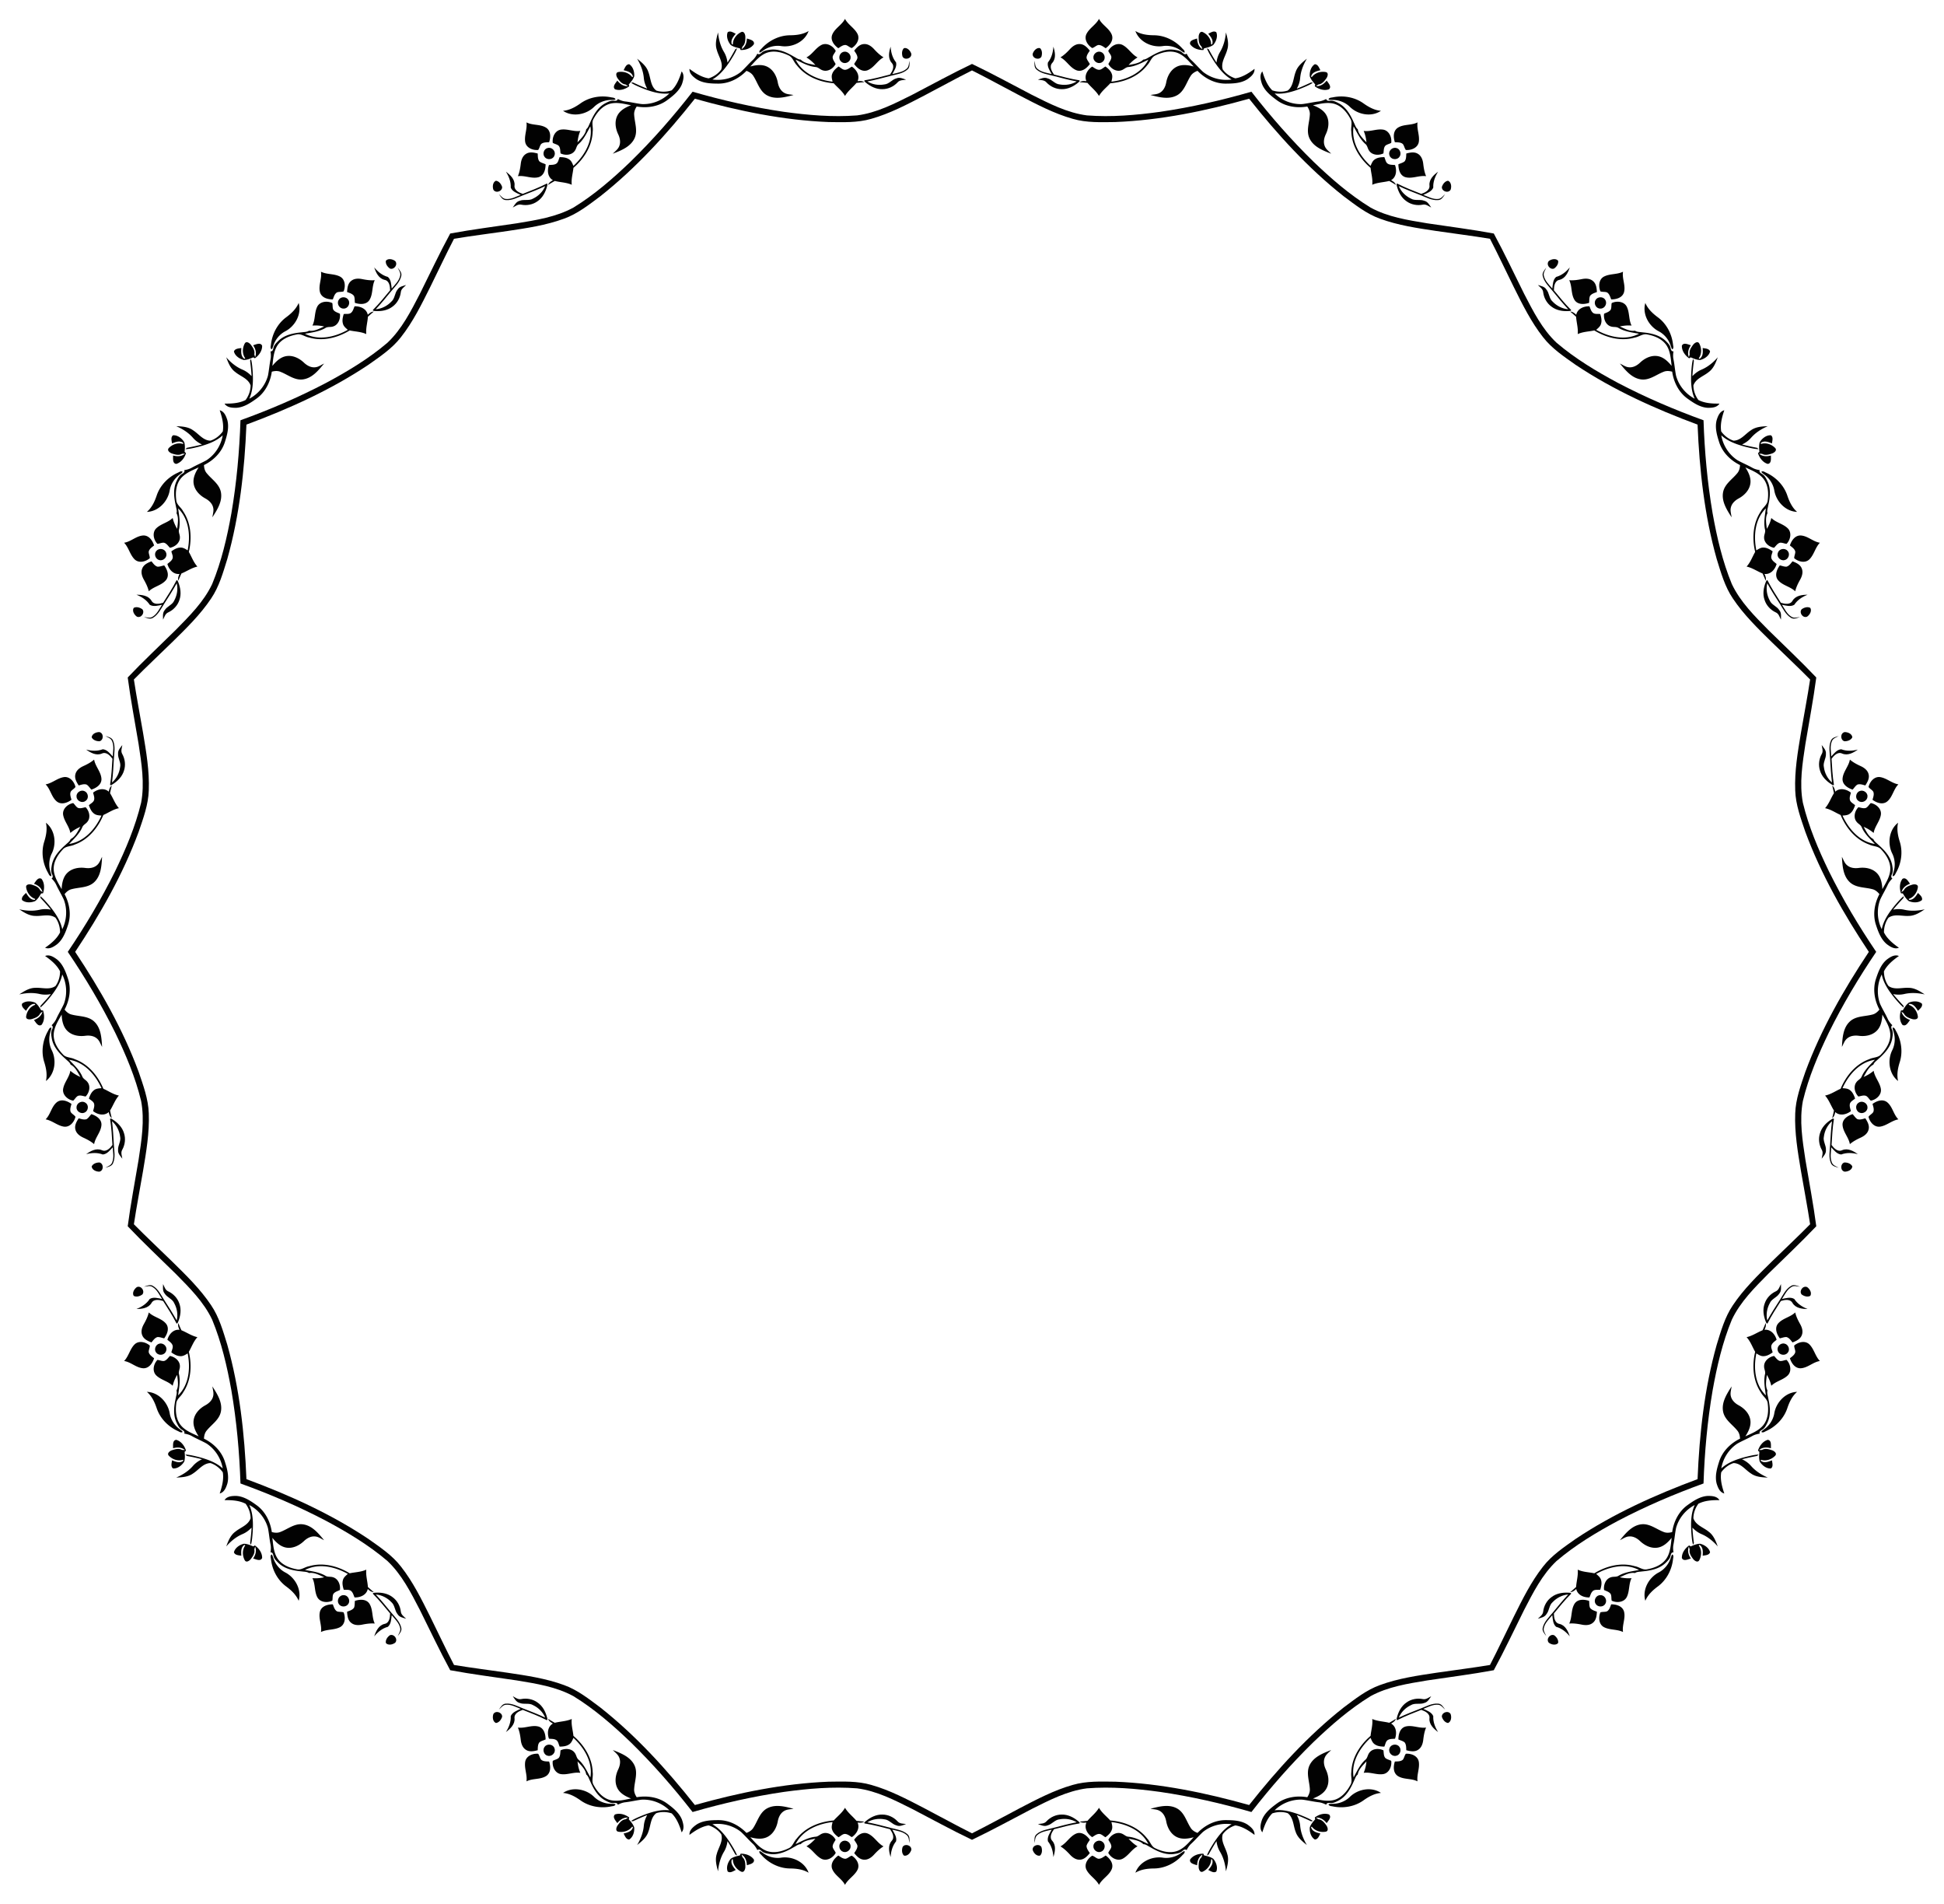 <svg xmlns="http://www.w3.org/2000/svg" viewBox="0 0 1667.26 1632.359"><g fill="#020202"><path d="M718.978 41.353c1.942-1.237 3.92-2.926 6.376-2.76 1.9.46 3.267 2.098 5.165 2.612 3.972-2.412 7.248-7.552 4.896-12.168-2.604-5.035-8.04-7.822-10.714-12.857-2.71 5.366-8.85 8.092-11.02 13.754-1.637 4.634 1.743 8.876 5.297 11.42zM285.443 256.723c.845-2.143 1.451-4.672 3.536-5.982 1.807-.743 3.876-.222 5.714-.922 1.796-4.287 1.425-10.37-3.192-12.722-5.066-2.543-11.102-1.603-16.225-4.104.963 5.933-2.403 11.748-.83 17.604 1.4 4.712 6.627 6.157 10.997 6.126zM61.297 685.785c-.576-2.23-1.572-4.632-.656-6.917 1.026-1.663 3.006-2.458 4.082-4.105-1.068-4.523-4.943-9.226-10.06-8.416-5.594.921-9.924 5.23-15.54 6.217 4.267 4.234 4.962 10.917 9.677 14.73 3.9 2.989 8.98 1.086 12.497-1.509zM132.156 1164.654c-1.777-1.465-3.995-2.823-4.597-5.21-.148-1.949.987-3.756.89-5.72-3.523-3.033-9.423-4.56-13.087-.896-3.983 4.033-4.955 10.064-8.917 14.163 5.94.918 10.432 5.916 16.487 6.23 4.913.125 7.903-4.4 9.224-8.567zM470.954 1510.418c-2.299-.141-4.892.064-6.782-1.514-1.265-1.49-1.409-3.618-2.643-5.15-4.631-.383-10.302 1.85-11.113 6.967-.852 5.604 1.907 11.054 1.111 16.699 5.346-2.749 11.916-1.345 16.999-4.65 4.049-2.787 3.808-8.205 2.428-12.352zM948.282 1591.006c-1.943 1.237-3.92 2.927-6.377 2.761-1.899-.461-3.266-2.099-5.165-2.613-3.972 2.413-7.247 7.552-4.895 12.169 2.604 5.035 8.04 7.822 10.714 12.857 2.709-5.366 8.85-8.093 11.019-13.754 1.637-4.634-1.742-8.877-5.296-11.42zM1381.816 1375.637c-.844 2.142-1.45 4.671-3.535 5.981-1.808.743-3.876.222-5.715.922-1.795 4.287-1.424 10.37 3.192 12.723 5.067 2.542 11.102 1.602 16.225 4.104-.962-5.934 2.404-11.75.83-17.605-1.398-4.711-6.626-6.157-10.997-6.125zM1605.963 946.574c.576 2.23 1.572 4.632.656 6.917-1.026 1.664-3.006 2.458-4.082 4.105 1.067 4.524 4.943 9.227 10.06 8.416 5.594-.92 9.924-5.229 15.54-6.216-4.267-4.235-4.962-10.918-9.677-14.73-3.901-2.99-8.98-1.086-12.497 1.508zM1535.104 467.705c1.777 1.465 3.995 2.823 4.596 5.21.148 1.95-.987 3.756-.889 5.72 3.523 3.033 9.422 4.56 13.086.896 3.984-4.033 4.955-10.063 8.917-14.162-5.94-.919-10.43-5.917-16.486-6.23-4.913-.125-7.903 4.4-9.224 8.566zM1196.306 121.941c2.299.141 4.891-.063 6.782 1.514 1.264 1.49 1.408 3.619 2.642 5.15 4.632.383 10.303-1.85 11.113-6.967.853-5.604-1.906-11.054-1.11-16.699-5.346 2.749-11.917 1.345-17 4.65-4.048 2.787-3.807 8.206-2.427 12.352zM948.282 41.353c-1.943-1.237-3.92-2.926-6.377-2.76-1.899.46-3.266 2.098-5.165 2.612-3.972-2.412-7.247-7.552-4.895-12.168 2.604-5.035 8.04-7.822 10.714-12.857 2.709 5.366 8.85 8.092 11.019 13.754 1.637 4.634-1.742 8.876-5.296 11.42zM470.954 121.941c-2.299.141-4.892-.063-6.782 1.514-1.265 1.49-1.409 3.619-2.643 5.15-4.631.383-10.302-1.85-11.113-6.967-.852-5.604 1.907-11.054 1.111-16.699 5.346 2.749 11.916 1.345 16.999 4.65 4.049 2.787 3.808 8.206 2.428 12.352zM132.156 467.705c-1.777 1.465-3.995 2.823-4.597 5.21-.148 1.95.987 3.756.89 5.72-3.523 3.033-9.423 4.56-13.087.896-3.983-4.033-4.955-10.063-8.917-14.162 5.94-.919 10.432-5.917 16.487-6.23 4.913-.125 7.903 4.4 9.224 8.566zM61.297 946.574c-.576 2.23-1.572 4.632-.656 6.917 1.026 1.664 3.006 2.458 4.082 4.105-1.068 4.524-4.943 9.227-10.06 8.416-5.594-.92-9.924-5.229-15.54-6.216 4.267-4.235 4.962-10.918 9.677-14.73 3.9-2.99 8.98-1.086 12.497 1.508zM285.443 1375.637c.845 2.142 1.451 4.671 3.536 5.981 1.807.743 3.876.222 5.714.922 1.796 4.287 1.425 10.37-3.192 12.723-5.066 2.542-11.102 1.602-16.225 4.104.963-5.934-2.403-11.75-.83-17.605 1.4-4.711 6.627-6.157 10.997-6.125zM718.978 1591.006c1.942 1.237 3.92 2.927 6.376 2.761 1.9-.461 3.267-2.099 5.165-2.613 3.972 2.413 7.248 7.552 4.896 12.169-2.604 5.035-8.04 7.822-10.714 12.857-2.71-5.366-8.85-8.093-11.02-13.754-1.637-4.634 1.743-8.877 5.297-11.42zM1196.306 1510.418c2.299-.141 4.891.064 6.782-1.514 1.264-1.49 1.408-3.618 2.642-5.15 4.632-.383 10.303 1.85 11.113 6.967.853 5.604-1.906 11.054-1.11 16.699-5.346-2.749-11.917-1.345-17-4.65-4.048-2.787-3.807-8.205-2.427-12.352zM1535.104 1164.654c1.777-1.465 3.995-2.823 4.596-5.21.148-1.949-.987-3.756-.889-5.72 3.523-3.033 9.422-4.56 13.086-.896 3.984 4.033 4.955 10.064 8.917 14.163-5.94.918-10.43 5.916-16.486 6.23-4.913.125-7.903-4.4-9.224-8.567zM1605.963 685.785c.576-2.23 1.572-4.632.656-6.917-1.026-1.663-3.006-2.458-4.082-4.105 1.067-4.523 4.943-9.226 10.06-8.416 5.594.921 9.924 5.23 15.54 6.217-4.267 4.234-4.962 10.917-9.677 14.73-3.901 2.989-8.98 1.086-12.497-1.509zM1381.816 256.723c-.844-2.143-1.45-4.672-3.535-5.982-1.808-.743-3.876-.222-5.715-.922-1.795-4.287-1.424-10.37 3.192-12.722 5.067-2.543 11.102-1.603 16.225-4.104-.962 5.933 2.404 11.748.83 17.604-1.398 4.712-6.626 6.157-10.997 6.126zM634.581 41.44c.157.366.48 1.107.636 1.481 4.233.053 8.885-1.437 11.367-5.07.723-3.37-3.693-3.997-6.001-4.86-.122 3.65-1.342 7.204-4.6 9.216.27-.819.558-1.611.871-2.387 2.405-2.099 2.44-5.6 2.387-8.527-.113-1.864-1.176-4.826-3.571-3.763-4.025 1.925-7.143 5.984-7.134 10.566-.2-.018-.61-.035-.81-.044-1.438-3.536 1.202-6.585 3.284-9.103-2.082-.958-4.634-2.891-6.89-1.332-1.49 3.615.148 8.03 2.578 10.905 2.273 1.647 5.174 2.309 7.883 2.919zM217.216 306.4c.342.204 1.037.614 1.384.825 3.456-2.446 6.344-6.385 6.217-10.783-1.397-3.152-5.338-1.064-7.712-.405 2.046 3.025 3.149 6.617 1.696 10.16a38.536 38.536 0 01-.698-2.443c.71-3.112-1.32-5.965-3.082-8.302-1.187-1.442-3.788-3.213-5.101-.945-2.125 3.922-2.261 9.04.439 12.74-.173.105-.514.331-.681.442-3.242-2.016-2.898-6.034-2.694-9.295-2.247.449-5.449.385-6.357 2.972.92 3.8 4.84 6.41 8.496 7.307 2.807-.004 5.543-1.173 8.093-2.272zM35.3 766.079c.396-.036 1.2-.114 1.605-.147 1.357-4.01 1.378-8.894-1.31-12.378-2.982-1.73-4.943 2.277-6.476 4.206 3.433 1.244 6.436 3.502 7.343 7.222a38.55 38.55 0 01-2-1.566c-1.254-2.935-4.574-4.05-7.374-4.905-1.807-.468-4.952-.373-4.682 2.234.587 4.422 3.484 8.642 7.844 10.05-.078.185-.221.569-.292.756-3.807.275-5.89-3.178-7.642-5.936-1.554 1.684-4.182 3.514-3.396 6.142 2.977 2.533 7.683 2.34 11.168.917 2.269-1.653 3.795-4.207 5.212-6.595zM158.319 1244.894c.3-.262.904-.798 1.212-1.062-1.259-4.043-4.113-8.006-8.335-9.245-3.43.354-2.66 4.748-2.768 7.21 3.51-1.012 7.266-.95 10.186 1.526a38.59 38.59 0 01-2.539-.09c-2.74-1.638-6.08-.59-8.848.365-1.737.684-4.226 2.61-2.475 4.56 3.075 3.232 7.899 4.943 12.254 3.519.045.196.155.59.209.784-2.92 2.46-6.635.891-9.672-.31-.268 2.275-1.319 5.3.861 6.964 3.899.3 7.593-2.623 9.576-5.822.863-2.671.596-5.634.339-8.4zM539.284 1559.955c.088-.388.262-1.177.356-1.572-3.395-2.53-8.033-4.06-12.177-2.58-2.566 2.302.638 5.405 1.999 7.46 2.244-2.881 5.32-5.04 9.137-4.753-.7.504-1.398.976-2.107 1.42-3.179.284-5.265 3.097-6.943 5.495-1.004 1.575-1.886 4.595.677 5.144 4.387.808 9.296-.643 11.982-4.355.152.132.473.387.63.511-.916 3.706-4.843 4.622-8.007 5.434 1.12 2 2.049 5.064 4.79 5.128 3.33-2.049 4.601-6.584 4.325-10.338-.872-2.668-2.83-4.909-4.663-6.994zM1032.679 1590.919c-.157-.366-.48-1.107-.636-1.481-4.233-.052-8.885 1.437-11.367 5.07-.724 3.37 3.693 3.998 6.001 4.86.122-3.65 1.341-7.204 4.6-9.216-.27.82-.558 1.612-.872 2.387-2.404 2.1-2.439 5.601-2.387 8.528.114 1.864 1.176 4.825 3.572 3.763 4.024-1.925 7.143-5.985 7.134-10.566.2.017.61.035.81.043 1.437 3.537-1.202 6.585-3.284 9.103 2.082.958 4.634 2.892 6.89 1.333 1.49-3.615-.148-8.032-2.578-10.906-2.274-1.646-5.174-2.308-7.883-2.918zM1450.044 1325.959c-.342-.204-1.038-.614-1.385-.824-3.455 2.446-6.343 6.385-6.216 10.783 1.396 3.152 5.338 1.063 7.712.404-2.047-3.024-3.149-6.616-1.696-10.159.263.821.496 1.631.698 2.443-.711 3.111 1.32 5.965 3.082 8.302 1.187 1.441 3.788 3.213 5.1.945 2.125-3.923 2.262-9.04-.438-12.741.172-.104.514-.33.68-.441 3.242 2.016 2.899 6.034 2.694 9.294 2.248-.448 5.45-.384 6.358-2.972-.92-3.8-4.84-6.41-8.496-7.307-2.807.004-5.543 1.174-8.093 2.273zM1631.96 866.28c-.396.037-1.2.114-1.605.148-1.358 4.01-1.379 8.894 1.309 12.377 2.982 1.73 4.944-2.277 6.477-4.206-3.433-1.244-6.436-3.502-7.343-7.222.695.51 1.36 1.029 2 1.566 1.254 2.935 4.573 4.05 7.373 4.905 1.808.469 4.953.373 4.683-2.233-.588-4.423-3.484-8.643-7.845-10.05.079-.185.222-.57.292-.757 3.808-.274 5.892 3.178 7.642 5.936 1.555-1.684 4.183-3.514 3.397-6.141-2.978-2.534-7.684-2.341-11.169-.918-2.268 1.653-3.794 4.208-5.21 6.596zM1508.941 387.465c-.3.263-.904.798-1.212 1.063 1.259 4.042 4.113 8.005 8.334 9.244 3.43-.354 2.662-4.748 2.768-7.21-3.508 1.012-7.265.95-10.185-1.526a38.53 38.53 0 012.539.09c2.739 1.638 6.08.59 8.848-.365 1.737-.683 4.226-2.61 2.475-4.559-3.075-3.233-7.899-4.944-12.254-3.52-.045-.196-.155-.59-.209-.784 2.92-2.46 6.635-.891 9.672.31.268-2.276 1.319-5.3-.862-6.964-3.898-.3-7.592 2.622-9.575 5.822-.863 2.671-.596 5.635-.339 8.4zM1127.976 72.404c-.088.389-.263 1.177-.356 1.572 3.394 2.53 8.033 4.06 12.177 2.58 2.566-2.302-.638-5.405-1.999-7.46-2.244 2.881-5.32 5.04-9.138 4.753.7-.504 1.398-.976 2.108-1.419 3.179-.285 5.265-3.098 6.943-5.496 1.004-1.575 1.885-4.596-.677-5.144-4.387-.808-9.296.643-11.982 4.355-.152-.132-.473-.387-.63-.511.916-3.706 4.843-4.621 8.007-5.434-1.121-2-2.05-5.064-4.79-5.128-3.33 2.049-4.602 6.584-4.325 10.338.871 2.668 2.829 4.909 4.662 6.995zM1032.679 41.44c-.157.366-.48 1.107-.636 1.481-4.233.053-8.885-1.437-11.367-5.07-.724-3.37 3.693-3.997 6.001-4.86.122 3.65 1.341 7.204 4.6 9.216a38.52 38.52 0 00-.872-2.387c-2.404-2.099-2.439-5.6-2.387-8.527.114-1.864 1.176-4.826 3.572-3.763 4.024 1.925 7.143 5.984 7.134 10.566.2-.018.61-.035.81-.044 1.437-3.536-1.202-6.585-3.284-9.103 2.082-.958 4.634-2.891 6.89-1.332 1.49 3.615-.148 8.03-2.578 10.905-2.274 1.647-5.174 2.309-7.883 2.919zM539.284 72.404c.088.389.262 1.177.356 1.572-3.395 2.53-8.033 4.06-12.177 2.58-2.566-2.302.638-5.405 1.999-7.46 2.244 2.881 5.32 5.04 9.137 4.753-.7-.504-1.398-.976-2.107-1.419-3.179-.285-5.265-3.098-6.943-5.496-1.004-1.575-1.886-4.596.677-5.144 4.387-.808 9.296.643 11.982 4.355.152-.132.473-.387.63-.511-.916-3.706-4.843-4.621-8.007-5.434 1.12-2 2.049-5.064 4.79-5.128 3.33 2.049 4.601 6.584 4.325 10.338-.872 2.668-2.83 4.909-4.663 6.995zM158.319 387.465c.3.263.904.798 1.212 1.063-1.259 4.042-4.113 8.005-8.335 9.244-3.43-.354-2.66-4.748-2.768-7.21 3.51 1.012 7.266.95 10.186-1.526-.862.004-1.705.032-2.539.09-2.74 1.638-6.08.59-8.848-.365-1.737-.683-4.226-2.61-2.475-4.559 3.075-3.233 7.899-4.944 12.254-3.52.045-.196.155-.59.209-.784-2.92-2.46-6.635-.891-9.672.31-.268-2.276-1.319-5.3.861-6.964 3.899-.3 7.593 2.622 9.576 5.822.863 2.671.596 5.635.339 8.4zM35.3 866.28c.396.037 1.2.114 1.605.148 1.357 4.01 1.378 8.894-1.31 12.377-2.982 1.73-4.943-2.277-6.476-4.206 3.433-1.244 6.436-3.502 7.343-7.222a38.55 38.55 0 00-2 1.566c-1.254 2.935-4.574 4.05-7.374 4.905-1.807.469-4.952.373-4.682-2.233.587-4.423 3.484-8.643 7.844-10.05-.078-.185-.221-.57-.292-.757-3.807-.274-5.89 3.178-7.642 5.936-1.554-1.684-4.182-3.514-3.396-6.141 2.977-2.534 7.683-2.341 11.168-.918 2.269 1.653 3.795 4.208 5.212 6.596zM217.216 1325.959c.342-.204 1.037-.614 1.384-.824 3.456 2.446 6.344 6.385 6.217 10.783-1.397 3.152-5.338 1.063-7.712.404 2.046-3.024 3.149-6.616 1.696-10.159a38.518 38.518 0 00-.698 2.443c.71 3.111-1.32 5.965-3.082 8.302-1.187 1.441-3.788 3.213-5.101.945-2.125-3.923-2.261-9.04.439-12.741-.173-.104-.514-.33-.681-.441-3.242 2.016-2.898 6.034-2.694 9.294-2.247-.448-5.449-.384-6.357-2.972.92-3.8 4.84-6.41 8.496-7.307 2.807.004 5.543 1.174 8.093 2.273zM634.581 1590.919c.157-.366.48-1.107.636-1.481 4.233-.052 8.885 1.437 11.367 5.07.723 3.37-3.693 3.998-6.001 4.86-.122-3.65-1.342-7.204-4.6-9.216.27.82.558 1.612.871 2.387 2.405 2.1 2.44 5.601 2.387 8.528-.113 1.864-1.176 4.825-3.571 3.763-4.025-1.925-7.143-5.985-7.134-10.566-.2.017-.61.035-.81.043-1.438 3.537 1.202 6.585 3.284 9.103-2.082.958-4.634 2.892-6.89 1.333-1.49-3.615.148-8.032 2.578-10.906 2.273-1.646 5.174-2.308 7.883-2.918zM1127.976 1559.955c-.088-.388-.263-1.177-.356-1.572 3.394-2.53 8.033-4.06 12.177-2.58 2.566 2.302-.638 5.405-1.999 7.46-2.244-2.881-5.32-5.04-9.138-4.753.7.504 1.398.976 2.108 1.42 3.179.284 5.265 3.097 6.943 5.495 1.004 1.575 1.885 4.595-.677 5.144-4.387.808-9.296-.643-11.982-4.355-.152.132-.473.387-.63.511.916 3.706 4.843 4.622 8.007 5.434-1.121 2-2.05 5.064-4.79 5.128-3.33-2.049-4.602-6.584-4.325-10.338.871-2.668 2.829-4.909 4.662-6.994zM1508.941 1244.894c-.3-.262-.904-.798-1.212-1.062 1.259-4.043 4.113-8.006 8.334-9.245 3.43.354 2.662 4.748 2.768 7.21-3.508-1.012-7.265-.95-10.185 1.526a38.598 38.598 0 002.539-.09c2.739-1.638 6.08-.59 8.848.365 1.737.684 4.226 2.61 2.475 4.56-3.075 3.232-7.899 4.943-12.254 3.519-.045.196-.155.59-.209.784 2.92 2.46 6.635.891 9.672-.31.268 2.275 1.319 5.3-.862 6.964-3.898.3-7.592-2.623-9.575-5.822-.863-2.671-.596-5.634-.339-8.4zM1631.96 766.079c-.396-.036-1.2-.114-1.605-.147-1.358-4.01-1.379-8.894 1.309-12.378 2.982-1.73 4.944 2.277 6.477 4.206-3.433 1.244-6.436 3.502-7.343 7.222.695-.51 1.36-1.028 2-1.566 1.254-2.935 4.573-4.05 7.373-4.905 1.808-.468 4.953-.373 4.683 2.234-.588 4.422-3.484 8.642-7.845 10.05.079.185.222.569.292.756 3.808.275 5.892-3.178 7.642-5.936 1.555 1.684 4.183 3.514 3.397 6.142-2.978 2.533-7.684 2.34-11.169.917-2.268-1.653-3.794-4.207-5.21-6.595zM1450.044 306.4c-.342.204-1.038.614-1.385.825-3.455-2.446-6.343-6.385-6.216-10.783 1.396-3.152 5.338-1.064 7.712-.405-2.047 3.025-3.149 6.617-1.696 10.16.263-.822.496-1.632.698-2.443-.711-3.112 1.32-5.965 3.082-8.302 1.187-1.442 3.788-3.213 5.1-.945 2.125 3.922 2.262 9.04-.438 12.74.172.105.514.331.68.442 3.242-2.016 2.899-6.034 2.694-9.295 2.248.449 5.45.385 6.358 2.972-.92 3.8-4.84 6.41-8.496 7.307-2.807-.004-5.543-1.173-8.093-2.272zM654.136 43.653c4.364-3.319 10.018-4.887 15.47-4.199 9.556 1.586 20.479-3.432 23.894-12.865-4.8 2.927-10.514 3.606-16.037 3.65-9.111.113-17.883 4.433-24.006 11.097-.915 1.089-2.657 2.09-2.108 3.772 1.08-.053 1.881-.967 2.787-1.455zM234.337 296.696c1.58-5.25 5.232-9.841 10.047-12.49 8.663-4.334 14.55-14.813 11.768-24.452-2.162 5.189-6.386 9.097-10.828 12.378-7.305 5.447-11.862 14.098-12.899 23.089-.1 1.418-.92 3.253.512 4.29.843-.677.953-1.888 1.4-2.815zM43.447 748.164c-1.808-5.176-1.552-11.037.787-16.01 4.46-8.598 3.065-20.537-4.852-26.7 1.3 5.47.18 11.114-1.485 16.38-2.707 8.7-1.309 18.377 3.136 26.26.753 1.207 1.168 3.173 2.936 3.17.284-1.043-.338-2.087-.522-3.1zM154.38 1225.612c-4.505-3.125-7.743-8.017-8.774-13.415-1.445-9.578-9.592-18.416-19.619-18.748 4.267 3.66 6.679 8.884 8.427 14.123 2.923 8.63 9.742 15.638 17.972 19.402 1.318.534 2.81 1.881 4.239.84-.384-1.012-1.501-1.491-2.245-2.202zM524.763 1546.67c-5.48.12-10.976-1.934-14.983-5.696-6.799-6.9-18.585-9.26-26.892-3.636 5.603.454 10.625 3.263 15.119 6.474 7.437 5.264 17.073 6.924 25.944 5.133 1.38-.344 3.378-.13 3.923-1.813-.905-.593-2.09-.323-3.11-.462zM1013.124 1588.706c-4.364 3.319-10.018 4.887-15.47 4.199-9.556-1.585-20.48 3.432-23.894 12.865 4.8-2.926 10.514-3.606 16.037-3.65 9.11-.113 17.882-4.433 24.006-11.097.915-1.088 2.657-2.09 2.108-3.771-1.08.052-1.882.967-2.787 1.454zM1432.923 1335.663c-1.58 5.25-5.232 9.841-10.048 12.49-8.662 4.334-14.55 14.813-11.767 24.452 2.162-5.189 6.386-9.097 10.828-12.378 7.304-5.447 11.861-14.098 12.899-23.089.1-1.418.92-3.253-.512-4.29-.843.677-.954 1.888-1.4 2.815zM1623.813 884.195c1.808 5.176 1.552 11.037-.788 16.01-4.46 8.598-3.064 20.537 4.853 26.7-1.3-5.47-.18-11.114 1.484-16.38 2.708-8.7 1.31-18.377-3.135-26.26-.753-1.207-1.168-3.173-2.936-3.17-.284 1.043.338 2.088.522 3.1zM1512.88 406.747c4.505 3.125 7.743 8.017 8.773 13.416 1.445 9.578 9.593 18.416 19.62 18.748-4.267-3.66-6.679-8.885-8.427-14.124-2.923-8.63-9.743-15.637-17.972-19.402-1.319-.533-2.81-1.88-4.239-.84.383 1.012 1.501 1.491 2.245 2.202zM1142.496 85.689c5.481-.12 10.977 1.934 14.984 5.696 6.798 6.9 18.584 9.26 26.892 3.636-5.603-.454-10.626-3.263-15.119-6.474-7.438-5.263-17.074-6.924-25.945-5.132-1.38.343-3.378.13-3.922 1.812.905.593 2.09.324 3.11.462zM1013.124 43.653c-4.364-3.319-10.018-4.887-15.47-4.199-9.556 1.586-20.48-3.432-23.894-12.865 4.8 2.927 10.514 3.606 16.037 3.65 9.11.113 17.882 4.433 24.006 11.097.915 1.089 2.657 2.09 2.108 3.772-1.08-.053-1.882-.967-2.787-1.455zM524.763 85.689c-5.48-.12-10.976 1.934-14.983 5.696-6.799 6.9-18.585 9.26-26.892 3.636 5.603-.454 10.625-3.263 15.119-6.474 7.437-5.263 17.073-6.924 25.944-5.132 1.38.343 3.378.13 3.923 1.812-.905.593-2.09.324-3.11.462zM154.38 406.747c-4.505 3.125-7.743 8.017-8.774 13.416-1.445 9.578-9.592 18.416-19.619 18.748 4.267-3.66 6.679-8.885 8.427-14.124 2.923-8.63 9.742-15.637 17.972-19.402 1.318-.533 2.81-1.88 4.239-.84-.384 1.012-1.501 1.491-2.245 2.202zM43.447 884.195c-1.808 5.176-1.552 11.037.787 16.01 4.46 8.598 3.065 20.537-4.852 26.7 1.3-5.47.18-11.114-1.485-16.38-2.707-8.7-1.309-18.377 3.136-26.26.753-1.207 1.168-3.173 2.936-3.17.284 1.043-.338 2.088-.522 3.1zM234.337 1335.663c1.58 5.25 5.232 9.841 10.047 12.49 8.663 4.334 14.55 14.813 11.768 24.452-2.162-5.189-6.386-9.097-10.828-12.378-7.305-5.447-11.862-14.098-12.899-23.089-.1-1.418-.92-3.253.512-4.29.843.677.953 1.888 1.4 2.815zM654.136 1588.706c4.364 3.319 10.018 4.887 15.47 4.199 9.556-1.585 20.479 3.432 23.894 12.865-4.8-2.926-10.514-3.606-16.037-3.65-9.111-.113-17.883-4.433-24.006-11.097-.915-1.088-2.657-2.09-2.108-3.771 1.08.052 1.881.967 2.787 1.454zM1142.496 1546.67c5.481.12 10.977-1.934 14.984-5.696 6.798-6.9 18.584-9.26 26.892-3.636-5.603.454-10.626 3.263-15.119 6.474-7.438 5.264-17.074 6.924-25.945 5.133-1.38-.344-3.378-.13-3.922-1.813.905-.593 2.09-.323 3.11-.462zM1512.88 1225.612c4.505-3.125 7.743-8.017 8.773-13.415 1.445-9.578 9.593-18.416 19.62-18.748-4.267 3.66-6.679 8.884-8.427 14.123-2.923 8.63-9.743 15.638-17.972 19.402-1.319.534-2.81 1.881-4.239.84.383-1.012 1.501-1.491 2.245-2.202zM1623.813 748.164c1.808-5.176 1.552-11.037-.788-16.01-4.46-8.598-3.064-20.537 4.853-26.7-1.3 5.47-.18 11.114 1.484 16.38 2.708 8.7 1.31 18.377-3.135 26.26-.753 1.207-1.168 3.173-2.936 3.17-.284-1.043.338-2.087.522-3.1zM1432.923 296.696c-1.58-5.25-5.232-9.841-10.048-12.49-8.662-4.334-14.55-14.813-11.767-24.452 2.162 5.189 6.386 9.097 10.828 12.378 7.304 5.447 11.861 14.098 12.899 23.089.1 1.418.92 3.253-.512 4.29-.843-.677-.954-1.888-1.4-2.815z"/><path d="M597.36 67.894c5.61 3.607 12.622 3.79 19.077 3.807 9.085-.087 17.543-4.538 23.77-10.958 2.414.897 4.687 2.291 6.02 4.582 3.571 5.557 5.313 12.822 11.428 16.315 7.1 3.998 15.54 1.725 22.918-.2-2.787-.532-5.836-.427-8.293-2.047-3.083-1.89-4.625-5.418-5.243-8.842-.993-5.252-3.755-10.548-8.624-13.144-4.6-2.474-10.078-1.699-14.904-.392 4.112-4.442 8.118-9.468 13.946-11.698 6.15-2.265 12.979-.61 18.693 2.125 3.72 1.463 4.547 5.801 7.204 8.45 7.517 9.72 19.694 14.537 31.68 15.504 3.24 3.615 7.273 6.568 9.678 10.889 2.552-4.364 6.672-7.387 9.869-11.211 2.221-.244 4.442-.479 6.68-.601-1.698-1.202-3.814-1.089-5.774-.845 2.169-4.87-.897-9.834-4.913-12.517-1.664.94-3.18 2.3-5.113 2.648-2.5.566-4.286-1.699-6.29-2.744-2.238 1.681-4.503 3.615-5.435 6.359-.862 2.16-.174 4.494.323 6.655-12.491-1.446-25.836-7.03-31.698-18.885 5.426 2.57 10.827 5.653 16.907 6.298 2.387.043 3.963 2.108 6.15 2.787 4.416 1.638 9.233-1.472 11.254-5.357-1.002-1.986-2.657-3.798-2.544-6.15.383-1.916 1.908-3.318 2.64-5.087-2.3-4.346-8.006-7.604-12.692-4.86-4.773 2.691-7.508 7.91-12.439 10.461 2.91 1.743 5.453 4.007 7.7 6.542-4.311-.932-9.398-1.411-12.639-4.712-2.16-.018-3.876-1.525-5.722-2.448-6.063-3.598-12.901-6.847-20.157-6.028-2.683.4-5.67.688-7.709 2.692-.993.888-2.352 1.864-3.536.688-1.054 2.073-2.335 4.05-4.086 5.61-3.475 3.205-6.532 6.837-10.017 10.034-6.803 5.444-15.888 7.796-24.494 6.533 6.838-3.894 11.646-10.322 15.836-16.811 1.96-3.197 4.007-6.394 5.348-9.913-.357.183-1.08.549-1.446.732-2.169 3.876-4.346 7.77-6.777 11.506-.4-3.275-1.393-6.437-3.118-9.25-2.996-5.053-4.46-10.819-4.982-16.62-1.333 4.79-2.718 9.93-1.115 14.851 1.428 5.567 5.688 10.967 3.85 16.934-2.613 3.606-6.56 6.254-10.784 7.596-6.124-.924-11.568-4.47-16.454-8.127-.288 4.015 3.083 6.75 6.028 8.85zM202.653 349.68c6.658-.38 12.438-4.353 17.67-8.133 7.3-5.41 11.526-13.983 12.79-22.838 2.48-.692 5.139-.901 7.564.17 6.155 2.396 11.835 7.25 18.835 6.48 8.093-.938 13.586-7.738 18.423-13.632-2.567 1.208-4.972 3.085-7.912 3.218-3.606.283-6.927-1.664-9.44-4.07-3.89-3.666-9.237-6.327-14.702-5.565-5.175.701-9.152 4.55-12.288 8.443.715-6.011 1.003-12.432 4.407-17.662 3.644-5.447 10.141-8.122 16.372-9.268 3.869-1.002 7.088 2.021 10.794 2.602 11.795 3.446 24.479.185 34.744-6.078 4.746 1.02 9.744 1.039 14.229 3.12-.5-5.03 1.056-9.897 1.395-14.87 1.653-1.503 3.312-2.998 5.052-4.413-2.081.026-3.727 1.362-5.17 2.711-1.107-5.214-6.506-7.429-11.331-7.239-.793 1.74-1.22 3.73-2.58 5.148-1.69 1.927-4.466 1.145-6.701 1.477-.823 2.675-1.519 5.571-.66 8.339.572 2.254 2.5 3.738 4.172 5.194-10.955 6.172-25.033 9.5-36.744 3.354 5.9-1.111 12.082-1.79 17.38-4.843 1.957-1.368 4.446-.624 6.614-1.36 4.535-1.27 6.604-6.618 5.956-10.949-1.978-1.017-4.382-1.51-5.673-3.48-.816-1.775-.407-3.806-.855-5.667-4.415-2.164-10.946-1.446-13.124 3.528-2.28 4.983-1.426 10.812-3.914 15.775 3.378-.3 6.767.036 10.075.766-4.037 1.78-8.434 4.383-12.996 3.617-1.757 1.255-4.031 1.045-6.068 1.383-7.02.653-14.461 2.044-19.85 6.971-1.935 1.902-4.183 3.89-4.655 6.71-.28 1.302-.807 2.89-2.456 2.635.366 2.296.492 4.648-.008 6.94-.928 4.635-1.266 9.37-2.206 14.005-2.304 8.403-8.271 15.646-15.976 19.683 3.243-7.17 3.355-15.196 2.93-22.91-.294-3.737-.517-7.527-1.5-11.162-.181.358-.551 1.078-.74 1.442.524 4.41 1.051 8.84 1.281 13.292-2.249-2.414-4.91-4.389-7.96-5.651-5.394-2.326-9.967-6.131-13.8-10.517 1.738 4.66 3.638 9.63 7.828 12.67 4.427 3.664 11.048 5.53 13.068 11.437.005 4.453-1.63 8.915-4.26 12.483-5.497 2.853-11.985 3.185-18.089 3.097 2.128 3.418 6.463 3.65 10.079 3.617zM48.957 809.652c5.163-4.22 7.504-10.833 9.515-16.966 2.725-8.667 1.105-18.087-3.076-25.994 1.6-2.017 3.627-3.749 6.218-4.308 6.389-1.68 13.836-1.092 19.048-5.828 5.996-5.516 6.442-14.246 6.891-21.858-1.366 2.487-2.21 5.419-4.509 7.254-2.75 2.349-6.582 2.725-10.029 2.255-5.302-.678-11.192.311-15.166 4.14-3.774 3.61-4.73 9.06-4.978 14.053-2.955-5.283-6.496-10.647-6.816-16.878-.254-6.548 3.43-12.532 7.797-17.121 2.541-3.085 6.923-2.532 10.262-4.24 11.568-4.145 19.913-14.238 24.536-25.339 4.44-1.965 8.494-4.888 13.346-5.839-3.362-3.776-4.963-8.628-7.612-12.85.454-2.188.917-4.373 1.493-6.54-1.668 1.244-2.215 3.292-2.588 5.231-3.961-3.567-9.63-2.185-13.423.805.38 1.873 1.204 3.734.938 5.68-.234 2.553-2.94 3.552-4.553 5.134.907 2.649 2.047 5.4 4.368 7.135 1.788 1.487 4.221 1.554 6.429 1.75-5.235 11.432-14.67 22.398-27.756 24.31 4.121-4.367 8.723-8.55 11.214-14.133.78-2.257 3.23-3.118 4.552-4.988 2.922-3.694 1.453-9.236-1.617-12.358-2.199.339-4.433 1.353-6.635.518-1.704-.957-2.567-2.84-4.022-4.082-4.845.844-9.706 5.263-8.545 10.568 1.085 5.372 5.202 9.585 6.106 15.063 2.556-2.229 5.496-3.948 8.6-5.302-2.218 3.813-4.246 8.503-8.387 10.564-.684 2.05-2.647 3.216-4.096 4.687-5.295 4.654-10.498 10.153-11.961 17.307-.448 2.675-1.098 5.606.177 8.163.538 1.22 1.046 2.813-.438 3.576 1.646 1.643 3.13 3.472 4.072 5.62 1.975 4.295 4.485 8.325 6.448 12.627 3.076 8.152 2.505 17.52-1.355 25.314-1.59-7.706-6.218-14.266-11.096-20.256-2.434-2.852-4.842-5.786-7.774-8.15.063.397.188 1.197.249 1.602 3.016 3.26 6.046 6.535 8.849 10-3.239-.63-6.553-.663-9.761.108-5.731 1.288-11.668.898-17.347-.397 4.145 2.748 8.605 5.653 13.78 5.65 5.736.36 12.188-2.021 17.295 1.57 2.622 3.6 3.921 8.171 3.892 12.604-2.771 5.538-7.825 9.62-12.814 13.137 3.73 1.515 7.373-.846 10.28-2.998zM194.98 1272.118c1.696-6.45-.297-13.175-2.275-19.319-2.89-8.613-9.737-15.282-17.767-19.222.108-2.572.73-5.164 2.497-7.14 4.182-5.114 10.553-9.016 11.985-15.91 1.609-7.988-3.161-15.313-7.272-21.735.356 2.816 1.397 5.683.616 8.52-.845 3.517-3.724 6.073-6.789 7.719-4.688 2.567-8.872 6.83-9.836 12.263-.931 5.139 1.5 10.11 4.233 14.296-5.496-2.538-11.514-4.795-15.435-9.648-4.055-5.15-4.591-12.156-3.755-18.435.242-3.99 4.112-6.117 5.81-9.462 6.922-10.154 7.74-23.224 4.956-34.922 2.436-4.198 3.998-8.946 7.364-12.568-4.939-1.079-9.086-4.063-13.711-5.922-.919-2.037-1.828-4.077-2.636-6.168-.619 1.987.143 3.965.98 5.753-5.3-.558-9.075 3.892-10.386 8.54 1.41 1.292 3.17 2.314 4.099 4.045 1.31 2.203-.291 4.601-.666 6.83 2.29 1.609 4.83 3.165 7.727 3.204 2.32.153 4.329-1.223 6.23-2.363 2.484 12.326 1.298 26.743-8.166 35.982.767-5.955 2.031-12.044.765-18.026-.696-2.283.78-4.42.75-6.71.194-4.706-4.252-8.326-8.572-9.048-1.58 1.567-2.79 3.7-5.063 4.32-1.94.227-3.745-.79-5.653-.939-3.423 3.53-4.759 9.964-.7 13.573 4.034 3.708 9.841 4.697 13.792 8.597.758-3.306 2.126-6.424 3.842-9.345.446 4.389 1.563 9.375-.576 13.477.651 2.06-.252 4.157-.56 6.199-1.547 6.878-2.524 14.385.497 21.032 1.21 2.428 2.406 5.18 4.942 6.5 1.152.67 2.5 1.661 1.747 3.151 2.297.362 4.574.969 6.598 2.152 4.122 2.315 8.521 4.1 12.639 6.426 7.28 4.788 12.324 12.701 13.782 21.277-5.816-5.3-13.416-7.887-20.882-9.866-3.646-.876-7.32-1.835-11.08-2.023.284.283.855.857 1.142 1.149 4.357.865 8.733 1.732 13.038 2.89-2.991 1.392-5.691 3.314-7.834 5.823-3.88 4.411-8.911 7.585-14.267 9.875 4.968-.213 10.284-.484 14.47-3.53 4.851-3.078 8.671-8.798 14.914-8.894 4.237 1.371 7.975 4.306 10.556 7.91 1.014 6.108-.675 12.381-2.644 18.16 3.907-.968 5.467-5.02 6.554-8.468zM584.945 1560.43c-2.419-6.214-7.984-10.484-13.196-14.292-7.401-5.27-16.86-6.64-25.672-5.107-1.425-2.144-2.445-4.608-2.176-7.245.377-6.595 3.238-13.496.344-19.916-3.394-7.407-11.559-10.53-18.659-13.309 1.943 2.069 4.47 3.776 5.506 6.53 1.383 3.342.557 7.103-.955 10.236-2.284 4.833-3.163 10.74-.75 15.702 2.267 4.705 7.156 7.298 11.828 9.078-5.938 1.177-12.134 2.888-18.159 1.267-6.306-1.782-10.858-7.136-13.873-12.707-2.15-3.37-.269-7.366-.862-11.07-.368-12.283-7.388-23.338-16.516-31.165-.497-4.829-2.024-9.588-1.43-14.497-4.63 2.03-9.74 2.054-14.573 3.269-1.94-1.109-3.876-2.224-5.759-3.441.668 1.97 2.447 3.123 4.176 4.078-4.617 2.664-5.055 8.483-3.383 13.014 1.9.217 3.924.009 5.693.863 2.356 1.012 2.469 3.894 3.475 5.917 2.8-.044 5.768-.278 8.135-1.95 1.968-1.24 2.783-3.534 3.651-5.573 9.256 8.512 16.77 20.873 14.544 33.91-2.88-5.27-5.436-10.938-9.976-15.033-1.906-1.439-1.968-4.035-3.337-5.87-2.61-3.921-8.335-4.236-12.254-2.281-.357 2.195-.083 4.634-1.557 6.47-1.436 1.325-3.494 1.564-5.125 2.564-.694 4.868 2.006 10.857 7.41 11.392 5.444.628 10.724-1.985 16.213-1.152-1.33-3.12-2.057-6.447-2.385-9.818 2.94 3.288 6.775 6.666 7.456 11.241 1.737 1.284 2.24 3.512 3.19 5.344 2.791 6.474 6.413 13.122 12.765 16.724 2.406 1.253 4.992 2.777 7.818 2.354 1.326-.135 2.999-.126 3.266 1.522 2.071-1.058 4.27-1.905 6.602-2.137 4.696-.55 9.305-1.692 14.002-2.23 8.704-.406 17.437 3.031 23.657 9.112-7.82-.87-15.49 1.505-22.693 4.293-3.465 1.434-7 2.817-10.154 4.875.397.062 1.197.191 1.6.258 4.033-1.86 8.083-3.73 12.246-5.326-1.6 2.886-2.656 6.027-2.915 9.317-.545 5.849-2.75 11.374-5.738 16.375 3.895-3.093 8.036-6.436 9.632-11.36 2.116-5.343 1.844-12.216 6.838-15.963 4.234-1.381 8.983-1.204 13.19.194 4.41 4.346 6.731 10.415 8.534 16.247 2.593-3.08 1.474-7.275.326-10.703zM1069.9 1564.465c-5.61-3.606-12.622-3.79-19.077-3.807-9.085.087-17.543 4.538-23.771 10.958-2.413-.897-4.687-2.29-6.02-4.582-3.57-5.557-5.313-12.822-11.428-16.315-7.099-3.998-15.54-1.724-22.917.2 2.787.532 5.836.428 8.292 2.048 3.084 1.89 4.626 5.418 5.244 8.84.993 5.254 3.754 10.55 8.623 13.145 4.6 2.474 10.079 1.699 14.904.392-4.111 4.443-8.118 9.469-13.945 11.699-6.15 2.264-12.98.61-18.693-2.126-3.72-1.463-4.547-5.801-7.204-8.449-7.517-9.721-19.695-14.538-31.68-15.505-3.24-3.615-7.274-6.568-9.678-10.888-2.552 4.364-6.672 7.386-9.87 11.21-2.22.244-4.441.48-6.68.601 1.698 1.202 3.815 1.09 5.775.845-2.169 4.87.897 9.835 4.913 12.518 1.663-.941 3.179-2.3 5.113-2.649 2.5-.566 4.285 1.699 6.289 2.744 2.238-1.68 4.503-3.615 5.435-6.358.863-2.16.174-4.495-.322-6.655 12.491 1.446 25.836 7.03 31.698 18.884-5.427-2.57-10.827-5.653-16.907-6.297-2.387-.044-3.964-2.108-6.15-2.788-4.416-1.638-9.233 1.472-11.254 5.357 1.001 1.986 2.656 3.798 2.543 6.15-.383 1.916-1.907 3.319-2.639 5.087 2.3 4.346 8.005 7.604 12.691 4.86 4.774-2.691 7.509-7.909 12.44-10.461-2.91-1.742-5.454-4.007-7.701-6.542 4.312.932 9.399 1.411 12.64 4.713 2.16.017 3.875 1.524 5.722 2.447 6.063 3.598 12.9 6.847 20.156 6.028 2.683-.4 5.671-.688 7.71-2.691.992-.889 2.351-1.865 3.536-.689 1.054-2.073 2.334-4.05 4.085-5.61 3.476-3.205 6.533-6.837 10.017-10.034 6.803-5.444 15.888-7.796 24.495-6.533-6.838 3.894-11.647 10.322-15.836 16.812-1.96 3.196-4.007 6.393-5.349 9.912.358-.183 1.08-.548 1.446-.731 2.17-3.877 4.347-7.77 6.777-11.507.4 3.275 1.394 6.437 3.119 9.25 2.996 5.053 4.46 10.82 4.982 16.62 1.333-4.79 2.718-9.93 1.115-14.851-1.429-5.566-5.688-10.967-3.85-16.934 2.613-3.606 6.56-6.254 10.784-7.595 6.123.923 11.567 4.468 16.454 8.127.287-4.016-3.084-6.751-6.028-8.85zM1464.607 1282.68c-6.658.38-12.439 4.353-17.67 8.132-7.3 5.411-11.526 13.984-12.791 22.838-2.48.692-5.138.901-7.563-.169-6.156-2.397-11.835-7.25-18.835-6.481-8.093.938-13.586 7.738-18.423 13.632 2.567-1.208 4.972-3.085 7.912-3.218 3.606-.283 6.927 1.665 9.439 4.07 3.89 3.667 9.238 6.328 14.703 5.566 5.174-.702 9.151-4.55 12.288-8.443-.716 6.01-1.003 12.432-4.407 17.66-3.644 5.448-10.141 8.123-16.372 9.269-3.87 1.002-7.088-2.02-10.794-2.601-11.796-3.446-24.479-.186-34.744 6.077-4.746-1.02-9.745-1.038-14.229-3.12.5 5.03-1.056 9.897-1.395 14.87-1.654 1.503-3.312 2.999-5.052 4.413 2.081-.026 3.727-1.361 5.17-2.71 1.106 5.214 6.505 7.428 11.331 7.238.793-1.739 1.22-3.729 2.58-5.147 1.69-1.928 4.466-1.145 6.7-1.477.824-2.676 1.52-5.572.66-8.34-.571-2.254-2.5-3.738-4.172-5.194 10.956-6.172 25.034-9.499 36.745-3.353-5.901 1.11-12.083 1.79-17.38 4.843-1.957 1.367-4.446.624-6.614 1.36-4.535 1.27-6.605 6.617-5.956 10.948 1.978 1.018 4.382 1.511 5.672 3.48.817 1.776.408 3.806.855 5.667 4.416 2.165 10.946 1.447 13.125-3.527 2.28-4.984 1.425-10.813 3.914-15.775-3.378.3-6.767-.037-10.075-.767 4.036-1.78 8.433-4.382 12.995-3.616 1.758-1.256 4.032-1.045 6.069-1.384 7.02-.653 14.461-2.044 19.85-6.971 1.935-1.901 4.183-3.89 4.654-6.709.281-1.302.807-2.89 2.457-2.635-.366-2.297-.492-4.649.008-6.94.927-4.636 1.266-9.371 2.206-14.006 2.303-8.403 8.271-15.646 15.976-19.682-3.243 7.169-3.355 15.196-2.93 22.909.294 3.738.517 7.527 1.5 11.163.181-.358.55-1.08.74-1.442-.524-4.411-1.051-8.841-1.282-13.293 2.25 2.415 4.912 4.389 7.96 5.651 5.394 2.326 9.968 6.131 13.8 10.517-1.737-4.659-3.638-9.63-7.827-12.67-4.427-3.663-11.048-5.529-13.068-11.436-.006-4.454 1.63-8.916 4.26-12.484 5.496-2.852 11.985-3.184 18.088-3.097-2.128-3.418-6.463-3.649-10.078-3.617zM1618.303 822.707c-5.164 4.22-7.505 10.833-9.516 16.966-2.724 8.668-1.105 18.087 3.076 25.994-1.599 2.018-3.627 3.75-6.217 4.309-6.39 1.679-13.837 1.09-19.048 5.827-5.996 5.516-6.443 14.246-6.892 21.858 1.367-2.487 2.21-5.419 4.51-7.254 2.75-2.349 6.582-2.725 10.029-2.255 5.302.679 11.192-.311 15.165-4.14 3.774-3.61 4.73-9.06 4.979-14.053 2.954 5.283 6.496 10.647 6.816 16.878.254 6.549-3.43 12.532-7.798 17.121-2.54 3.086-6.922 2.532-10.262 4.24-11.568 4.146-19.912 14.239-24.535 25.34-4.44 1.964-8.494 4.887-13.346 5.838 3.362 3.776 4.963 8.629 7.612 12.85-.455 2.188-.917 4.374-1.493 6.54 1.668-1.244 2.215-3.292 2.588-5.23 3.961 3.566 9.63 2.185 13.423-.805-.38-1.873-1.205-3.735-.939-5.682.234-2.552 2.94-3.55 4.553-5.133-.907-2.649-2.046-5.4-4.367-7.134-1.788-1.488-4.221-1.555-6.43-1.75 5.236-11.433 14.67-22.4 27.756-24.311-4.12 4.367-8.722 8.55-11.214 14.134-.779 2.256-3.23 3.118-4.551 4.987-2.922 3.694-1.453 9.236 1.617 12.359 2.198-.34 4.433-1.353 6.635-.519 1.704.957 2.567 2.84 4.022 4.082 4.845-.844 9.706-5.263 8.545-10.568-1.085-5.372-5.202-9.585-6.106-15.063-2.556 2.229-5.496 3.948-8.601 5.302 2.219-3.813 4.246-8.503 8.388-10.564.684-2.05 2.647-3.216 4.096-4.687 5.295-4.654 10.498-10.153 11.961-17.307.448-2.675 1.098-5.606-.177-8.163-.539-1.22-1.047-2.813.438-3.576-1.646-1.643-3.13-3.472-4.073-5.619-1.974-4.296-4.484-8.326-6.448-12.628-3.075-8.152-2.504-17.52 1.356-25.314 1.59 7.706 6.218 14.266 11.095 20.256 2.435 2.852 4.843 5.786 7.775 8.15-.063-.397-.188-1.197-.249-1.602-3.016-3.26-6.046-6.535-8.849-10 3.239.63 6.553.663 9.761-.108 5.731-1.288 11.668-.898 17.347.397-4.145-2.747-8.605-5.653-13.78-5.65-5.736-.36-12.188 2.021-17.295-1.57-2.622-3.6-3.921-8.171-3.892-12.603 2.771-5.539 7.825-9.621 12.814-13.138-3.73-1.514-7.373.847-10.28 2.998zM1472.28 360.241c-1.696 6.45.296 13.175 2.275 19.32 2.89 8.613 9.737 15.281 17.767 19.22-.108 2.573-.73 5.166-2.498 7.141-4.181 5.114-10.552 9.016-11.985 15.91-1.608 7.988 3.162 15.313 7.273 21.735-.356-2.815-1.398-5.683-.616-8.52.845-3.516 3.724-6.073 6.788-7.719 4.689-2.567 8.872-6.83 9.837-12.263.931-5.138-1.5-10.11-4.233-14.295 5.495 2.537 11.514 4.795 15.435 9.648 4.054 5.149 4.59 12.155 3.755 18.435-.242 3.99-4.112 6.117-5.81 9.462-6.922 10.153-7.74 23.223-4.956 34.92-2.436 4.2-3.999 8.948-7.365 12.57 4.94 1.078 9.087 4.062 13.712 5.921.918 2.037 1.828 4.077 2.636 6.169.618-1.987-.143-3.965-.98-5.754 5.3.558 9.075-3.892 10.385-8.54-1.408-1.292-3.17-2.314-4.098-4.045-1.311-2.203.291-4.6.666-6.83-2.29-1.609-4.83-3.165-7.727-3.204-2.321-.152-4.329 1.224-6.23 2.363-2.484-12.326-1.298-26.743 8.165-35.982-.767 5.955-2.03 12.044-.764 18.026.696 2.283-.78 4.42-.751 6.71-.193 4.706 4.253 8.327 8.572 9.048 1.58-1.566 2.791-3.7 5.063-4.32 1.941-.227 3.746.79 5.654.939 3.423-3.53 4.758-9.963.7-13.572-4.034-3.708-9.842-4.697-13.793-8.597-.758 3.305-2.125 6.424-3.842 9.344-.446-4.388-1.562-9.374.577-13.476-.651-2.06.252-4.158.559-6.2 1.548-6.877 2.525-14.384-.496-21.032-1.21-2.428-2.407-5.18-4.942-6.5-1.152-.67-2.5-1.66-1.747-3.15-2.298-.362-4.574-.97-6.598-2.153-4.123-2.314-8.522-4.1-12.639-6.426-7.28-4.787-12.324-12.701-13.782-21.276 5.816 5.3 13.416 7.886 20.882 9.866 3.646.876 7.319 1.835 11.08 2.023-.284-.283-.855-.858-1.142-1.15-4.357-.864-8.733-1.732-13.038-2.889 2.991-1.393 5.691-3.314 7.834-5.824 3.88-4.411 8.911-7.585 14.267-9.874-4.968.213-10.284.483-14.47 3.529-4.851 3.078-8.671 8.798-14.914 8.894-4.237-1.37-7.975-4.305-10.556-7.909-1.015-6.109.675-12.382 2.644-18.16-3.908.967-5.467 5.019-6.554 8.467zM1082.315 71.929c2.419 6.214 7.984 10.484 13.196 14.292 7.4 5.27 16.86 6.64 25.672 5.107 1.424 2.144 2.444 4.608 2.176 7.245-.377 6.595-3.238 13.496-.344 19.916 3.393 7.408 11.558 10.53 18.658 13.309-1.942-2.068-4.47-3.776-5.505-6.53-1.384-3.342-.557-7.102.954-10.235 2.284-4.833 3.163-10.741.75-15.703-2.267-4.705-7.155-7.298-11.827-9.077 5.937-1.178 12.133-2.889 18.158-1.267 6.307 1.782 10.859 7.135 13.874 12.706 2.149 3.37.269 7.366.861 11.07.368 12.283 7.389 23.338 16.517 31.165.497 4.83 2.024 9.589 1.43 14.497 4.63-2.03 9.739-2.054 14.573-3.268 1.94 1.108 3.875 2.224 5.758 3.44-.667-1.97-2.446-3.123-4.175-4.078 4.617-2.664 5.054-8.483 3.383-13.014-1.9-.217-3.924-.008-5.693-.863-2.356-1.011-2.47-3.893-3.476-5.916-2.799.044-5.768.277-8.135 1.949-1.967 1.24-2.782 3.534-3.65 5.573-9.256-8.512-16.77-20.872-14.545-33.91 2.88 5.27 5.437 10.938 9.977 15.034 1.905 1.438 1.967 4.035 3.337 5.87 2.61 3.92 8.335 4.236 12.253 2.28.357-2.195.083-4.634 1.557-6.47 1.437-1.325 3.494-1.563 5.126-2.564.694-4.868-2.007-10.857-7.411-11.392-5.444-.628-10.723 1.985-16.212 1.152 1.33 3.12 2.056 6.447 2.384 9.819-2.94-3.289-6.774-6.666-7.455-11.242-1.738-1.284-2.24-3.511-3.191-5.344-2.79-6.474-6.413-13.122-12.764-16.724-2.406-1.253-4.992-2.777-7.819-2.354-1.325.135-2.998.126-3.265-1.522-2.072 1.058-4.27 1.905-6.603 2.137-4.696.55-9.304 1.692-14.002 2.23-8.704.406-17.436-3.031-23.656-9.112 7.82.87 15.489-1.505 22.693-4.292 3.464-1.435 7-2.818 10.153-4.876a224.19 224.19 0 01-1.6-.258c-4.033 1.861-8.083 3.731-12.246 5.326 1.601-2.886 2.656-6.027 2.915-9.317.545-5.849 2.75-11.374 5.738-16.375-3.894 3.093-8.036 6.437-9.632 11.36-2.116 5.343-1.844 12.216-6.838 15.963-4.234 1.381-8.983 1.204-13.189-.194-4.411-4.346-6.732-10.414-8.535-16.246-2.593 3.08-1.473 7.274-.325 10.703zM1069.9 67.894c-5.61 3.607-12.622 3.79-19.077 3.807-9.085-.087-17.543-4.538-23.771-10.958-2.413.897-4.687 2.291-6.02 4.582-3.57 5.557-5.313 12.822-11.428 16.315-7.099 3.998-15.54 1.725-22.917-.2 2.787-.532 5.836-.427 8.292-2.047 3.084-1.89 4.626-5.418 5.244-8.842.993-5.252 3.754-10.548 8.623-13.144 4.6-2.474 10.079-1.699 14.904-.392-4.111-4.442-8.118-9.468-13.945-11.698-6.15-2.265-12.98-.61-18.693 2.125-3.72 1.463-4.547 5.801-7.204 8.45-7.517 9.72-19.695 14.537-31.68 15.504-3.24 3.615-7.274 6.568-9.678 10.889-2.552-4.364-6.672-7.387-9.87-11.211-2.22-.244-4.441-.479-6.68-.601 1.698-1.202 3.815-1.089 5.775-.845-2.169-4.87.897-9.834 4.913-12.517 1.663.94 3.179 2.3 5.113 2.648 2.5.566 4.285-1.699 6.289-2.744 2.238 1.681 4.503 3.615 5.435 6.359.863 2.16.174 4.494-.322 6.655 12.491-1.446 25.836-7.03 31.698-18.885-5.427 2.57-10.827 5.653-16.907 6.298-2.387.043-3.964 2.108-6.15 2.787-4.416 1.638-9.233-1.472-11.254-5.357 1.001-1.986 2.656-3.798 2.543-6.15-.383-1.916-1.907-3.318-2.639-5.087 2.3-4.346 8.005-7.604 12.691-4.86 4.774 2.691 7.509 7.91 12.44 10.461-2.91 1.743-5.454 4.007-7.701 6.542 4.312-.932 9.399-1.411 12.64-4.712 2.16-.018 3.875-1.525 5.722-2.448 6.063-3.598 12.9-6.847 20.156-6.028 2.683.4 5.671.688 7.71 2.692.992.888 2.351 1.864 3.536.688 1.054 2.073 2.334 4.05 4.085 5.61 3.476 3.205 6.533 6.837 10.017 10.034 6.803 5.444 15.888 7.796 24.495 6.533-6.838-3.894-11.647-10.322-15.836-16.811-1.96-3.197-4.007-6.394-5.349-9.913.358.183 1.08.549 1.446.732 2.17 3.876 4.347 7.77 6.777 11.506.4-3.275 1.394-6.437 3.119-9.25 2.996-5.053 4.46-10.819 4.982-16.62 1.333 4.79 2.718 9.93 1.115 14.851-1.429 5.567-5.688 10.967-3.85 16.934 2.613 3.606 6.56 6.254 10.784 7.596 6.123-.924 11.567-4.47 16.454-8.127.287 4.015-3.084 6.75-6.028 8.85zM584.945 71.929c-2.419 6.214-7.984 10.484-13.196 14.292-7.401 5.27-16.86 6.64-25.672 5.107-1.425 2.144-2.445 4.608-2.176 7.245.377 6.595 3.238 13.496.344 19.916-3.394 7.408-11.559 10.53-18.659 13.309 1.943-2.068 4.47-3.776 5.506-6.53 1.383-3.342.557-7.102-.955-10.235-2.284-4.833-3.163-10.741-.75-15.703 2.267-4.705 7.156-7.298 11.828-9.077-5.938-1.178-12.134-2.889-18.159-1.267-6.306 1.782-10.858 7.135-13.873 12.706-2.15 3.37-.269 7.366-.862 11.07-.368 12.283-7.388 23.338-16.516 31.165-.497 4.83-2.024 9.589-1.43 14.497-4.63-2.03-9.74-2.054-14.573-3.268-1.94 1.108-3.876 2.224-5.759 3.44.668-1.97 2.447-3.123 4.176-4.078-4.617-2.664-5.055-8.483-3.383-13.014 1.9-.217 3.924-.008 5.693-.863 2.356-1.011 2.469-3.893 3.475-5.916 2.8.044 5.768.277 8.135 1.949 1.968 1.24 2.783 3.534 3.651 5.573 9.256-8.512 16.77-20.872 14.544-33.91-2.88 5.27-5.436 10.938-9.976 15.034-1.906 1.438-1.968 4.035-3.337 5.87-2.61 3.92-8.335 4.236-12.254 2.28-.357-2.195-.083-4.634-1.557-6.47-1.436-1.325-3.494-1.563-5.125-2.564-.694-4.868 2.006-10.857 7.41-11.392 5.444-.628 10.724 1.985 16.213 1.152-1.33 3.12-2.057 6.447-2.385 9.819 2.94-3.289 6.775-6.666 7.456-11.242 1.737-1.284 2.24-3.511 3.19-5.344 2.791-6.474 6.413-13.122 12.765-16.724 2.406-1.253 4.992-2.777 7.818-2.354 1.326.135 2.999.126 3.266-1.522 2.071 1.058 4.27 1.905 6.602 2.137 4.696.55 9.305 1.692 14.002 2.23 8.704.406 17.437-3.031 23.657-9.112-7.82.87-15.49-1.505-22.693-4.292-3.465-1.435-7-2.818-10.154-4.876.397-.062 1.197-.191 1.6-.258 4.033 1.861 8.083 3.731 12.246 5.326-1.6-2.886-2.656-6.027-2.915-9.317-.545-5.849-2.75-11.374-5.738-16.375 3.895 3.093 8.036 6.437 9.632 11.36 2.116 5.343 1.844 12.216 6.838 15.963 4.234 1.381 8.983 1.204 13.19-.194 4.41-4.346 6.731-10.414 8.534-16.246 2.593 3.08 1.474 7.274.326 10.703zM194.98 360.241c1.696 6.45-.297 13.175-2.275 19.32-2.89 8.613-9.737 15.281-17.767 19.22.108 2.573.73 5.166 2.497 7.141 4.182 5.114 10.553 9.016 11.985 15.91 1.609 7.988-3.161 15.313-7.272 21.735.356-2.815 1.397-5.683.616-8.52-.845-3.516-3.724-6.073-6.789-7.719-4.688-2.567-8.872-6.83-9.836-12.263-.931-5.138 1.5-10.11 4.233-14.295-5.496 2.537-11.514 4.795-15.435 9.648-4.055 5.149-4.591 12.155-3.755 18.435.242 3.99 4.112 6.117 5.81 9.462 6.922 10.153 7.74 23.223 4.956 34.92 2.436 4.2 3.998 8.948 7.364 12.57-4.939 1.078-9.086 4.062-13.711 5.921-.919 2.037-1.828 4.077-2.636 6.169-.619-1.987.143-3.965.98-5.754-5.3.558-9.075-3.892-10.386-8.54 1.41-1.292 3.17-2.314 4.099-4.045 1.31-2.203-.291-4.6-.666-6.83 2.29-1.609 4.83-3.165 7.727-3.204 2.32-.152 4.329 1.224 6.23 2.363 2.484-12.326 1.298-26.743-8.166-35.982.767 5.955 2.031 12.044.765 18.026-.696 2.283.78 4.42.75 6.71.194 4.706-4.252 8.327-8.572 9.048-1.58-1.566-2.79-3.7-5.063-4.32-1.94-.227-3.745.79-5.653.939-3.423-3.53-4.759-9.963-.7-13.572 4.034-3.708 9.841-4.697 13.792-8.597.758 3.305 2.126 6.424 3.842 9.344.446-4.388 1.563-9.374-.576-13.476.651-2.06-.252-4.158-.56-6.2-1.547-6.877-2.524-14.384.497-21.032 1.21-2.428 2.406-5.18 4.942-6.5 1.152-.67 2.5-1.66 1.747-3.15 2.297-.362 4.574-.97 6.598-2.153 4.122-2.314 8.521-4.1 12.639-6.426 7.28-4.787 12.324-12.701 13.782-21.276-5.816 5.3-13.416 7.886-20.882 9.866-3.646.876-7.32 1.835-11.08 2.023.284-.283.855-.858 1.142-1.15 4.357-.864 8.733-1.732 13.038-2.889-2.991-1.393-5.691-3.314-7.834-5.824-3.88-4.411-8.911-7.585-14.267-9.874 4.968.213 10.284.483 14.47 3.529 4.851 3.078 8.671 8.798 14.914 8.894 4.237-1.37 7.975-4.305 10.556-7.909 1.014-6.109-.675-12.382-2.644-18.16 3.907.967 5.467 5.019 6.554 8.467zM48.957 822.707c5.163 4.22 7.504 10.833 9.515 16.966 2.725 8.668 1.105 18.087-3.076 25.994 1.6 2.018 3.627 3.75 6.218 4.309 6.389 1.679 13.836 1.09 19.048 5.827 5.996 5.516 6.442 14.246 6.891 21.858-1.366-2.487-2.21-5.419-4.509-7.254-2.75-2.349-6.582-2.725-10.029-2.255-5.302.679-11.192-.311-15.166-4.14-3.774-3.61-4.73-9.06-4.978-14.053-2.955 5.283-6.496 10.647-6.816 16.878-.254 6.549 3.43 12.532 7.797 17.121 2.541 3.086 6.923 2.532 10.262 4.24 11.568 4.146 19.913 14.239 24.536 25.34 4.44 1.964 8.494 4.887 13.346 5.838-3.362 3.776-4.963 8.629-7.612 12.85.454 2.188.917 4.374 1.493 6.54-1.668-1.244-2.215-3.292-2.588-5.23-3.961 3.566-9.63 2.185-13.423-.805.38-1.873 1.204-3.735.938-5.682-.234-2.552-2.94-3.55-4.553-5.133.907-2.649 2.047-5.4 4.368-7.134 1.788-1.488 4.221-1.555 6.429-1.75-5.235-11.433-14.67-22.4-27.756-24.311 4.121 4.367 8.723 8.55 11.214 14.134.78 2.256 3.23 3.118 4.552 4.987 2.922 3.694 1.453 9.236-1.617 12.359-2.199-.34-4.433-1.353-6.635-.519-1.704.957-2.567 2.84-4.022 4.082-4.845-.844-9.706-5.263-8.545-10.568 1.085-5.372 5.202-9.585 6.106-15.063 2.556 2.229 5.496 3.948 8.6 5.302-2.218-3.813-4.246-8.503-8.387-10.564-.684-2.05-2.647-3.216-4.096-4.687-5.295-4.654-10.498-10.153-11.961-17.307-.448-2.675-1.098-5.606.177-8.163.538-1.22 1.046-2.813-.438-3.576 1.646-1.643 3.13-3.472 4.072-5.619 1.975-4.296 4.485-8.326 6.448-12.628 3.076-8.152 2.505-17.52-1.355-25.314-1.59 7.706-6.218 14.266-11.096 20.256-2.434 2.852-4.842 5.786-7.774 8.15.063-.397.188-1.197.249-1.602 3.016-3.26 6.046-6.535 8.849-10-3.239.63-6.553.663-9.761-.108-5.731-1.288-11.668-.898-17.347.397 4.145-2.747 8.605-5.653 13.78-5.65 5.736-.36 12.188 2.021 17.295-1.57 2.622-3.6 3.921-8.171 3.892-12.603-2.771-5.539-7.825-9.621-12.814-13.138 3.73-1.514 7.373.847 10.28 2.998zM202.653 1282.68c6.658.38 12.438 4.353 17.67 8.132 7.3 5.411 11.526 13.984 12.79 22.838 2.48.692 5.139.901 7.564-.169 6.155-2.397 11.835-7.25 18.835-6.481 8.093.938 13.586 7.738 18.423 13.632-2.567-1.208-4.972-3.085-7.912-3.218-3.606-.283-6.927 1.665-9.44 4.07-3.89 3.667-9.237 6.328-14.702 5.566-5.175-.702-9.152-4.55-12.288-8.443.715 6.01 1.003 12.432 4.407 17.66 3.644 5.448 10.141 8.123 16.372 9.269 3.869 1.002 7.088-2.02 10.794-2.601 11.795-3.446 24.479-.186 34.744 6.077 4.746-1.02 9.744-1.038 14.229-3.12-.5 5.03 1.056 9.897 1.395 14.87 1.653 1.503 3.312 2.999 5.052 4.413-2.081-.026-3.727-1.361-5.17-2.71-1.107 5.214-6.506 7.428-11.331 7.238-.793-1.739-1.22-3.729-2.58-5.147-1.69-1.928-4.466-1.145-6.701-1.477-.823-2.676-1.519-5.572-.66-8.34.572-2.254 2.5-3.738 4.172-5.194-10.955-6.172-25.033-9.499-36.744-3.353 5.9 1.11 12.082 1.79 17.38 4.843 1.957 1.367 4.446.624 6.614 1.36 4.535 1.27 6.604 6.617 5.956 10.948-1.978 1.018-4.382 1.511-5.673 3.48-.816 1.776-.407 3.806-.855 5.667-4.415 2.165-10.946 1.447-13.124-3.527-2.28-4.984-1.426-10.813-3.914-15.775 3.378.3 6.767-.037 10.075-.767-4.037-1.78-8.434-4.382-12.996-3.616-1.757-1.256-4.031-1.045-6.068-1.384-7.02-.653-14.461-2.044-19.85-6.971-1.935-1.901-4.183-3.89-4.655-6.709-.28-1.302-.807-2.89-2.456-2.635.366-2.297.492-4.649-.008-6.94-.928-4.636-1.266-9.371-2.206-14.006-2.304-8.403-8.271-15.646-15.976-19.682 3.243 7.169 3.355 15.196 2.93 22.909-.294 3.738-.517 7.527-1.5 11.163-.181-.358-.551-1.08-.74-1.442.524-4.411 1.051-8.841 1.281-13.293-2.249 2.415-4.91 4.389-7.96 5.651-5.394 2.326-9.967 6.131-13.8 10.517 1.738-4.659 3.638-9.63 7.828-12.67 4.427-3.663 11.048-5.529 13.068-11.436.005-4.454-1.63-8.916-4.26-12.484-5.497-2.852-11.985-3.184-18.089-3.097 2.128-3.418 6.463-3.649 10.079-3.617zM597.36 1564.465c5.61-3.606 12.622-3.79 19.077-3.807 9.085.087 17.543 4.538 23.77 10.958 2.414-.897 4.687-2.29 6.02-4.582 3.571-5.557 5.313-12.822 11.428-16.315 7.1-3.998 15.54-1.724 22.918.2-2.787.532-5.836.428-8.293 2.048-3.083 1.89-4.625 5.418-5.243 8.84-.993 5.254-3.755 10.55-8.624 13.145-4.6 2.474-10.078 1.699-14.904.392 4.112 4.443 8.118 9.469 13.946 11.699 6.15 2.264 12.979.61 18.693-2.126 3.72-1.463 4.547-5.801 7.204-8.449 7.517-9.721 19.694-14.538 31.68-15.505 3.24-3.615 7.273-6.568 9.678-10.888 2.552 4.364 6.672 7.386 9.869 11.21 2.221.244 4.442.48 6.68.601-1.698 1.202-3.814 1.09-5.774.845 2.169 4.87-.897 9.835-4.913 12.518-1.664-.941-3.18-2.3-5.113-2.649-2.5-.566-4.286 1.699-6.29 2.744-2.238-1.68-4.503-3.615-5.435-6.358-.862-2.16-.174-4.495.323-6.655-12.491 1.446-25.836 7.03-31.698 18.884 5.426-2.57 10.827-5.653 16.907-6.297 2.387-.044 3.963-2.108 6.15-2.788 4.416-1.638 9.233 1.472 11.254 5.357-1.002 1.986-2.657 3.798-2.544 6.15.383 1.916 1.908 3.319 2.64 5.087-2.3 4.346-8.006 7.604-12.692 4.86-4.773-2.691-7.508-7.909-12.439-10.461 2.91-1.742 5.453-4.007 7.7-6.542-4.311.932-9.398 1.411-12.639 4.713-2.16.017-3.876 1.524-5.722 2.447-6.063 3.598-12.901 6.847-20.157 6.028-2.683-.4-5.67-.688-7.709-2.691-.993-.889-2.352-1.865-3.536-.689-1.054-2.073-2.335-4.05-4.086-5.61-3.475-3.205-6.532-6.837-10.017-10.034-6.803-5.444-15.888-7.796-24.494-6.533 6.838 3.894 11.646 10.322 15.836 16.812 1.96 3.196 4.007 6.393 5.348 9.912-.357-.183-1.08-.548-1.446-.731-2.169-3.877-4.346-7.77-6.777-11.507-.4 3.275-1.393 6.437-3.118 9.25-2.996 5.053-4.46 10.82-4.982 16.62-1.333-4.79-2.718-9.93-1.115-14.851 1.428-5.566 5.688-10.967 3.85-16.934-2.613-3.606-6.56-6.254-10.784-7.595-6.124.923-11.568 4.468-16.454 8.127-.288-4.016 3.083-6.751 6.028-8.85zM1082.315 1560.43c2.419-6.214 7.984-10.484 13.196-14.292 7.4-5.27 16.86-6.64 25.672-5.107 1.424-2.144 2.444-4.608 2.176-7.245-.377-6.595-3.238-13.496-.344-19.916 3.393-7.407 11.558-10.53 18.658-13.309-1.942 2.069-4.47 3.776-5.505 6.53-1.384 3.342-.557 7.103.954 10.236 2.284 4.833 3.163 10.74.75 15.702-2.267 4.705-7.155 7.298-11.827 9.078 5.937 1.177 12.133 2.888 18.158 1.267 6.307-1.782 10.859-7.136 13.874-12.707 2.149-3.37.269-7.366.861-11.07.368-12.283 7.389-23.338 16.517-31.165.497-4.829 2.024-9.588 1.43-14.497 4.63 2.03 9.739 2.054 14.573 3.269 1.94-1.109 3.875-2.224 5.758-3.441-.667 1.97-2.446 3.123-4.175 4.078 4.617 2.664 5.054 8.483 3.383 13.014-1.9.217-3.924.009-5.693.863-2.356 1.012-2.47 3.894-3.476 5.917-2.799-.044-5.768-.278-8.135-1.95-1.967-1.24-2.782-3.534-3.65-5.573-9.256 8.512-16.77 20.873-14.545 33.91 2.88-5.27 5.437-10.938 9.977-15.033 1.905-1.439 1.967-4.035 3.337-5.87 2.61-3.921 8.335-4.236 12.253-2.281.357 2.195.083 4.634 1.557 6.47 1.437 1.325 3.494 1.564 5.126 2.564.694 4.868-2.007 10.857-7.411 11.392-5.444.628-10.723-1.985-16.212-1.152 1.33-3.12 2.056-6.447 2.384-9.818-2.94 3.288-6.774 6.666-7.455 11.241-1.738 1.284-2.24 3.512-3.191 5.344-2.79 6.474-6.413 13.122-12.764 16.724-2.406 1.253-4.992 2.777-7.819 2.354-1.325-.135-2.998-.126-3.265 1.522-2.072-1.058-4.27-1.905-6.603-2.137-4.696-.55-9.304-1.692-14.002-2.23-8.704-.406-17.436 3.031-23.656 9.112 7.82-.87 15.489 1.505 22.693 4.293 3.464 1.434 7 2.817 10.153 4.875-.396.062-1.196.191-1.6.258-4.033-1.86-8.083-3.73-12.246-5.326 1.601 2.886 2.656 6.027 2.915 9.317.545 5.849 2.75 11.374 5.738 16.375-3.894-3.093-8.036-6.436-9.632-11.36-2.116-5.343-1.844-12.216-6.838-15.963-4.234-1.381-8.983-1.204-13.189.194-4.411 4.346-6.732 10.415-8.535 16.247-2.593-3.08-1.473-7.275-.325-10.703zM1472.28 1272.118c-1.696-6.45.296-13.175 2.275-19.319 2.89-8.613 9.737-15.282 17.767-19.222-.108-2.572-.73-5.164-2.498-7.14-4.181-5.114-10.552-9.016-11.985-15.91-1.608-7.988 3.162-15.313 7.273-21.735-.356 2.816-1.398 5.683-.616 8.52.845 3.517 3.724 6.073 6.788 7.719 4.689 2.567 8.872 6.83 9.837 12.263.931 5.139-1.5 10.11-4.233 14.296 5.495-2.538 11.514-4.795 15.435-9.648 4.054-5.15 4.59-12.156 3.755-18.435-.242-3.99-4.112-6.117-5.81-9.462-6.922-10.154-7.74-23.224-4.956-34.922-2.436-4.198-3.999-8.946-7.365-12.568 4.94-1.079 9.087-4.063 13.712-5.922.918-2.037 1.828-4.077 2.636-6.168.618 1.987-.143 3.965-.98 5.753 5.3-.558 9.075 3.892 10.385 8.54-1.408 1.292-3.17 2.314-4.098 4.045-1.311 2.203.291 4.601.666 6.83-2.29 1.609-4.83 3.165-7.727 3.204-2.321.153-4.329-1.223-6.23-2.363-2.484 12.326-1.298 26.743 8.165 35.982-.767-5.955-2.03-12.044-.764-18.026.696-2.283-.78-4.42-.751-6.71-.193-4.706 4.253-8.326 8.572-9.048 1.58 1.567 2.791 3.7 5.063 4.32 1.941.227 3.746-.79 5.654-.939 3.423 3.53 4.758 9.964.7 13.573-4.034 3.708-9.842 4.697-13.793 8.597-.758-3.306-2.125-6.424-3.842-9.345-.446 4.389-1.562 9.375.577 13.477-.651 2.06.252 4.157.559 6.199 1.548 6.878 2.525 14.385-.496 21.032-1.21 2.428-2.407 5.18-4.942 6.5-1.152.67-2.5 1.661-1.747 3.151-2.298.362-4.574.969-6.598 2.152-4.123 2.315-8.522 4.1-12.639 6.426-7.28 4.788-12.324 12.701-13.782 21.277 5.816-5.3 13.416-7.887 20.882-9.866 3.646-.876 7.319-1.835 11.08-2.023-.284.283-.855.857-1.142 1.149-4.357.865-8.733 1.732-13.038 2.89 2.991 1.392 5.691 3.314 7.834 5.823 3.88 4.411 8.911 7.585 14.267 9.875-4.968-.213-10.284-.484-14.47-3.53-4.851-3.078-8.671-8.798-14.914-8.894-4.237 1.371-7.975 4.306-10.556 7.91-1.015 6.108.675 12.381 2.644 18.16-3.908-.968-5.467-5.02-6.554-8.468zM1618.303 809.652c-5.164-4.22-7.505-10.833-9.516-16.966-2.724-8.667-1.105-18.087 3.076-25.994-1.599-2.017-3.627-3.749-6.217-4.308-6.39-1.68-13.837-1.092-19.048-5.828-5.996-5.516-6.443-14.246-6.892-21.858 1.367 2.487 2.21 5.419 4.51 7.254 2.75 2.349 6.582 2.725 10.029 2.255 5.302-.678 11.192.311 15.165 4.14 3.774 3.61 4.73 9.06 4.979 14.053 2.954-5.283 6.496-10.647 6.816-16.878.254-6.548-3.43-12.532-7.798-17.121-2.54-3.085-6.922-2.532-10.262-4.24-11.568-4.145-19.912-14.238-24.535-25.339-4.44-1.965-8.494-4.888-13.346-5.839 3.362-3.776 4.963-8.628 7.612-12.85-.455-2.188-.917-4.373-1.493-6.54 1.668 1.244 2.215 3.292 2.588 5.231 3.961-3.567 9.63-2.185 13.423.805-.38 1.873-1.205 3.734-.939 5.68.234 2.553 2.94 3.552 4.553 5.134-.907 2.649-2.046 5.4-4.367 7.135-1.788 1.487-4.221 1.554-6.43 1.75 5.236 11.432 14.67 22.398 27.756 24.31-4.12-4.367-8.722-8.55-11.214-14.133-.779-2.257-3.23-3.118-4.551-4.988-2.922-3.694-1.453-9.236 1.617-12.358 2.198.339 4.433 1.353 6.635.518 1.704-.957 2.567-2.84 4.022-4.082 4.845.844 9.706 5.263 8.545 10.568-1.085 5.372-5.202 9.585-6.106 15.063-2.556-2.229-5.496-3.948-8.601-5.302 2.219 3.813 4.246 8.503 8.388 10.564.684 2.05 2.647 3.216 4.096 4.687 5.295 4.654 10.498 10.153 11.961 17.307.448 2.675 1.098 5.606-.177 8.163-.539 1.22-1.047 2.813.438 3.576-1.646 1.643-3.13 3.472-4.073 5.62-1.974 4.295-4.484 8.325-6.448 12.627-3.075 8.152-2.504 17.52 1.356 25.314 1.59-7.706 6.218-14.266 11.095-20.256 2.435-2.852 4.843-5.786 7.775-8.15-.063.397-.188 1.197-.249 1.602-3.016 3.26-6.046 6.535-8.849 10 3.239-.63 6.553-.663 9.761.108 5.731 1.288 11.668.898 17.347-.397-4.145 2.748-8.605 5.653-13.78 5.65-5.736.36-12.188-2.021-17.295 1.57-2.622 3.6-3.921 8.171-3.892 12.604 2.771 5.538 7.825 9.62 12.814 13.137-3.73 1.515-7.373-.846-10.28-2.998zM1464.607 349.68c-6.658-.38-12.439-4.353-17.67-8.133-7.3-5.41-11.526-13.983-12.791-22.838-2.48-.692-5.138-.901-7.563.17-6.156 2.396-11.835 7.25-18.835 6.48-8.093-.938-13.586-7.738-18.423-13.632 2.567 1.208 4.972 3.085 7.912 3.218 3.606.283 6.927-1.664 9.439-4.07 3.89-3.666 9.238-6.327 14.703-5.565 5.174.701 9.151 4.55 12.288 8.443-.716-6.011-1.003-12.432-4.407-17.662-3.644-5.447-10.141-8.122-16.372-9.268-3.87-1.002-7.088 2.021-10.794 2.602-11.796 3.446-24.479.185-34.744-6.078-4.746 1.02-9.745 1.039-14.229 3.12.5-5.03-1.056-9.897-1.395-14.87-1.654-1.503-3.312-2.998-5.052-4.413 2.081.026 3.727 1.362 5.17 2.711 1.106-5.214 6.505-7.429 11.331-7.239.793 1.74 1.22 3.73 2.58 5.148 1.69 1.927 4.466 1.145 6.7 1.477.824 2.675 1.52 5.571.66 8.339-.571 2.254-2.5 3.738-4.172 5.194 10.956 6.172 25.034 9.5 36.745 3.354-5.901-1.111-12.083-1.79-17.38-4.843-1.957-1.368-4.446-.624-6.614-1.36-4.535-1.27-6.605-6.618-5.956-10.949 1.978-1.017 4.382-1.51 5.672-3.48.817-1.775.408-3.806.855-5.667 4.416-2.164 10.946-1.446 13.125 3.528 2.28 4.983 1.425 10.812 3.914 15.775-3.378-.3-6.767.036-10.075.766 4.036 1.78 8.433 4.383 12.995 3.617 1.758 1.255 4.032 1.045 6.069 1.383 7.02.653 14.461 2.044 19.85 6.971 1.935 1.902 4.183 3.89 4.654 6.71.281 1.302.807 2.89 2.457 2.635-.366 2.296-.492 4.648.008 6.94.927 4.635 1.266 9.37 2.206 14.005 2.303 8.403 8.271 15.646 15.976 19.683-3.243-7.17-3.355-15.196-2.93-22.91.294-3.737.517-7.527 1.5-11.162.181.358.55 1.078.74 1.442-.524 4.41-1.051 8.84-1.282 13.292 2.25-2.414 4.912-4.389 7.96-5.651 5.394-2.326 9.968-6.131 13.8-10.517-1.737 4.66-3.638 9.63-7.827 12.67-4.427 3.664-11.048 5.53-13.068 11.437-.006 4.453 1.63 8.915 4.26 12.483 5.496 2.853 11.985 3.185 18.088 3.097-2.128 3.418-6.463 3.65-10.078 3.617zM732.601 43.435c1.22 1.9 2.805 3.824 2.788 6.22-.444 1.95-1.899 3.484-2.831 5.235 2.535 3.501 6.698 7.02 11.324 5.418 5.714-2.17 8.527-8.293 13.876-11.132-3.154-1.908-5.775-4.495-8.25-7.178-2.186-2.36-5.104-4.442-8.475-4.216-3.658.122-6.298 2.996-8.432 5.653zM297.688 250.4c2.103.819 4.517 1.444 5.911 3.392.788 1.84.512 3.935.787 5.9 4.109 1.343 9.546 1.742 12.346-2.273 3.348-5.113 2.025-11.721 4.682-17.162-3.672.31-7.314-.242-10.892-.958-3.156-.625-6.74-.594-9.335 1.57-2.888 2.25-3.334 6.126-3.499 9.53zM67.487 673.472c2.183-.573 4.503-1.486 6.776-.729 1.718 1.026 2.727 2.883 4.104 4.31 4.114-1.328 8.747-4.2 8.652-9.095-.297-6.105-5.251-10.673-6.3-16.637-2.788 2.41-6.058 4.104-9.375 5.627-2.92 1.35-5.802 3.482-6.628 6.758-1.015 3.517.904 6.915 2.77 9.766zM129.926 1151.055c1.429-1.747 2.77-3.85 5.053-4.573 1.993-.18 3.9.729 5.854 1.074 2.547-3.493 4.607-8.54 1.654-12.444-3.829-4.764-10.522-5.547-14.876-9.756-.84 3.588-2.49 6.881-4.277 10.063-1.57 2.809-2.647 6.227-1.39 9.363 1.246 3.442 4.796 5.064 7.982 6.273zM461.156 1500.726c.13-2.253-.022-4.742 1.4-6.67 1.507-1.317 3.585-1.703 5.368-2.571.007-4.323-1.293-9.617-5.977-11.04-5.897-1.603-11.773 1.697-17.77.85 1.43 3.397 2.031 7.031 2.456 10.656.38 3.195 1.518 6.594 4.378 8.393 3.032 2.051 6.857 1.277 10.145.382zM934.658 1588.924c-1.22-1.899-2.805-3.824-2.787-6.22.444-1.95 1.899-3.484 2.83-5.234-2.534-3.502-6.698-7.021-11.323-5.418-5.714 2.169-8.528 8.292-13.876 11.132 3.153 1.907 5.775 4.494 8.249 7.177 2.186 2.36 5.104 4.443 8.476 4.216 3.658-.122 6.297-2.996 8.431-5.653zM1369.571 1381.96c-2.102-.82-4.516-1.445-5.91-3.393-.788-1.84-.512-3.935-.787-5.9-4.11-1.342-9.546-1.742-12.346 2.273-3.348 5.114-2.025 11.721-4.683 17.162 3.673-.31 7.314.242 10.893.959 3.156.624 6.74.593 9.335-1.571 2.888-2.25 3.333-6.126 3.498-9.53zM1599.773 958.887c-2.183.573-4.504 1.486-6.776.73-1.719-1.026-2.727-2.883-4.105-4.31-4.113 1.328-8.746 4.2-8.652 9.094.297 6.105 5.252 10.673 6.3 16.637 2.789-2.41 6.059-4.103 9.375-5.627 2.92-1.35 5.802-3.482 6.629-6.758 1.014-3.517-.904-6.915-2.771-9.766zM1537.334 481.305c-1.43 1.746-2.77 3.849-5.054 4.573-1.992.18-3.9-.73-5.853-1.075-2.547 3.493-4.607 8.54-1.654 12.444 3.829 4.764 10.522 5.548 14.875 9.757.84-3.589 2.49-6.882 4.278-10.064 1.569-2.808 2.647-6.227 1.39-9.363-1.246-3.442-4.796-5.064-7.982-6.272zM1206.104 131.633c-.13 2.253.021 4.742-1.4 6.67-1.507 1.318-3.585 1.703-5.368 2.571-.008 4.323 1.292 9.618 5.977 11.04 5.897 1.604 11.773-1.697 17.769-.85-1.43-3.397-2.03-7.031-2.455-10.656-.381-3.194-1.518-6.594-4.379-8.392-3.031-2.052-6.856-1.278-10.144-.383zM934.658 43.435c-1.22 1.9-2.805 3.824-2.787 6.22.444 1.95 1.899 3.484 2.83 5.235-2.534 3.501-6.698 7.02-11.323 5.418-5.714-2.17-8.528-8.293-13.876-11.132 3.153-1.908 5.775-4.495 8.249-7.178 2.186-2.36 5.104-4.442 8.476-4.216 3.658.122 6.297 2.996 8.431 5.653zM461.156 131.633c.13 2.253-.022 4.742 1.4 6.67 1.507 1.318 3.585 1.703 5.368 2.571.007 4.323-1.293 9.618-5.977 11.04-5.897 1.604-11.773-1.697-17.77-.85 1.43-3.397 2.031-7.031 2.456-10.656.38-3.194 1.518-6.594 4.378-8.392 3.032-2.052 6.857-1.278 10.145-.383zM129.926 481.305c1.429 1.746 2.77 3.849 5.053 4.573 1.993.18 3.9-.73 5.854-1.075 2.547 3.493 4.607 8.54 1.654 12.444-3.829 4.764-10.522 5.548-14.876 9.757-.84-3.589-2.49-6.882-4.277-10.064-1.57-2.808-2.647-6.227-1.39-9.363 1.246-3.442 4.796-5.064 7.982-6.272zM67.487 958.887c2.183.573 4.503 1.486 6.776.73 1.718-1.026 2.727-2.883 4.104-4.31 4.114 1.328 8.747 4.2 8.652 9.094-.297 6.105-5.251 10.673-6.3 16.637-2.788-2.41-6.058-4.103-9.375-5.627-2.92-1.35-5.802-3.482-6.628-6.758-1.015-3.517.904-6.915 2.77-9.766zM297.688 1381.96c2.103-.82 4.517-1.445 5.911-3.393.788-1.84.512-3.935.787-5.9 4.109-1.342 9.546-1.742 12.346 2.273 3.348 5.114 2.025 11.721 4.682 17.162-3.672-.31-7.314.242-10.892.959-3.156.624-6.74.593-9.335-1.571-2.888-2.25-3.334-6.126-3.499-9.53zM732.601 1588.924c1.22-1.899 2.805-3.824 2.788-6.22-.444-1.95-1.899-3.484-2.831-5.234 2.535-3.502 6.698-7.021 11.324-5.418 5.714 2.169 8.527 8.292 13.876 11.132-3.154 1.907-5.775 4.494-8.25 7.177-2.186 2.36-5.104 4.443-8.475 4.216-3.658-.122-6.298-2.996-8.432-5.653zM1206.104 1500.726c-.13-2.253.021-4.742-1.4-6.67-1.507-1.317-3.585-1.703-5.368-2.571-.008-4.323 1.292-9.617 5.977-11.04 5.897-1.603 11.773 1.697 17.769.85-1.43 3.397-2.03 7.031-2.455 10.656-.381 3.195-1.518 6.594-4.379 8.393-3.031 2.051-6.856 1.277-10.144.382zM1537.334 1151.055c-1.43-1.747-2.77-3.85-5.054-4.573-1.992-.18-3.9.729-5.853 1.074-2.547-3.493-4.607-8.54-1.654-12.444 3.829-4.764 10.522-5.547 14.875-9.756.84 3.588 2.49 6.881 4.278 10.063 1.569 2.809 2.647 6.227 1.39 9.363-1.246 3.442-4.796 5.064-7.982 6.273zM1599.773 673.472c-2.183-.573-4.504-1.486-6.776-.729-1.719 1.026-2.727 2.883-4.105 4.31-4.113-1.328-8.746-4.2-8.652-9.095.297-6.105 5.252-10.673 6.3-16.637 2.789 2.41 6.059 4.104 9.375 5.627 2.92 1.35 5.802 3.482 6.629 6.758 1.014 3.517-.904 6.915-2.771 9.766zM1369.571 250.4c-2.102.819-4.516 1.444-5.91 3.392-.788 1.84-.512 3.935-.787 5.9-4.11 1.343-9.546 1.742-12.346-2.273-3.348-5.113-2.025-11.721-4.683-17.162 3.673.31 7.314-.242 10.893-.958 3.156-.625 6.74-.594 9.335 1.57 2.888 2.25 3.333 6.126 3.498 9.53z"/><path d="M763.315 63.905c-7.169 1.847-14.329 3.79-21.654 4.922-1.159.418.461 1.637.845 1.96 3.972 3.31 8.92 5.818 14.198 5.67 4.991.035 9.825-2.256 13.179-5.914 1.82-2.039 4.756-1.804 7.221-2.213-2.613-.897-5.418-2.343-8.197-1.176-3.902.967-6.332 4.93-10.452 5.235-4.974.923-10.305.113-14.634-2.552 6.698-1.29 13.3-3.005 19.886-4.765 4.948-1.306 10.479-1.916 14.486-5.392 2.343-1.864 1.812-5.017 1.82-7.639-.575 2.387-.374 5.348-2.56 6.995-3.38 2.918-8.032 3.388-12.178 4.503 1.664-3.014 4.094-6.472 3.223-10.034-3.101-3.833-4.373-8.641-4.669-13.484-1.437 4.46-2.482 9.938.888 13.832 2.892 3.031.593 7.23-1.402 10.052zM334.568 248.907c-4.714 5.707-9.365 11.488-14.626 16.71-.691 1.019 1.336 1.053 1.836 1.088 5.159.344 10.636-.535 14.82-3.757 4.058-2.906 6.622-7.601 7.185-12.532.275-2.719 2.788-4.254 4.542-6.034-2.642.81-5.76 1.289-7.323 3.866-2.589 3.076-2.225 7.711-5.38 10.38-3.48 3.67-8.27 6.148-13.338 6.536 4.661-4.98 8.994-10.25 13.287-15.543 3.235-3.966 7.352-7.71 8.55-12.877.8-2.885-1.483-5.124-3.017-7.25.938 2.268 2.84 4.547 2.04 7.164-1.02 4.347-4.506 7.462-7.205 10.8-.426-3.416-.492-7.642-3.29-10.012-4.762-1.278-8.618-4.42-11.704-8.164 1.459 4.452 3.834 9.5 8.85 10.668 4.12.753 4.728 5.501 4.773 8.957zM96.446 650.587c-.46 7.389-.824 14.799-2.011 22.116.04 1.23 1.7.067 2.125-.198 4.375-2.755 8.29-6.685 9.78-11.751 1.576-4.736.89-10.042-1.552-14.362-1.376-2.361-.245-5.08.127-7.551-1.66 2.208-3.903 4.429-3.651 7.432-.286 4.01 2.732 7.546 1.749 11.559-.66 5.015-3.077 9.835-6.95 13.129.844-6.77 1.253-13.58 1.614-20.386.286-5.11 1.416-10.558-.652-15.443-1.048-2.804-4.212-3.273-6.702-4.092 2.092 1.284 4.97 2.01 5.86 4.597 1.731 4.116.741 8.685.52 12.973-2.352-2.513-4.89-5.893-8.547-6.166-4.604 1.765-9.57 1.489-14.267.274 3.797 2.745 8.685 5.432 13.43 3.43 3.777-1.814 7.06 1.67 9.127 4.44zM139.903 1115.519c3.971 6.247 8.031 12.456 11.372 19.074.756.972 1.415-.946 1.603-1.41 1.92-4.8 2.778-10.28 1.006-15.255-1.51-4.758-5.182-8.648-9.698-10.707-2.501-1.101-3.185-3.966-4.336-6.184-.046 2.763-.554 5.877 1.415 8.16 2.125 3.412 6.646 4.498 8.209 8.323 2.415 4.444 3.292 9.765 2.094 14.706-3.296-5.972-6.968-11.722-10.676-17.44-2.772-4.303-5.061-9.375-9.605-12.111-2.497-1.653-5.331-.173-7.828.629 2.448-.191 5.203-1.297 7.444.274 3.82 2.313 5.704 6.59 8.046 10.19-3.38-.651-7.42-1.894-10.54.035-2.686 4.134-6.866 6.83-11.38 8.608 4.685-.012 10.219-.71 12.88-5.12 1.99-3.687 6.693-2.797 9.994-1.772zM448.34 1466.112c6.885 2.72 13.82 5.357 20.412 8.747 1.183.343.589-1.596.468-2.082-1.268-5.013-3.796-9.95-8.154-12.933-4.017-2.962-9.275-3.95-14.138-2.962-2.671.58-4.908-1.337-7.143-2.454 1.587 2.261 3.006 5.08 5.94 5.769 3.726 1.512 8.021-.266 11.534 1.909 4.566 2.176 8.403 5.965 10.339 10.666-6.177-2.894-12.528-5.387-18.89-7.834-4.77-1.851-9.603-4.61-14.888-4.153-2.991.131-4.415 2.994-5.963 5.11 1.868-1.592 3.447-4.106 6.183-4.153 4.45-.374 8.49 1.98 12.499 3.515-3.118 1.46-7.116 2.829-8.506 6.223.256 4.924-1.541 9.561-4.148 13.653 3.784-2.763 7.85-6.581 7.412-11.712-.558-4.153 3.77-6.198 7.043-7.309zM903.945 1568.454c7.168-1.847 14.328-3.789 21.654-4.921 1.159-.418-.462-1.638-.845-1.96-3.972-3.31-8.92-5.819-14.198-5.67-4.991-.036-9.826 2.255-13.18 5.914-1.82 2.038-4.755 1.803-7.22 2.212 2.613.897 5.418 2.343 8.196 1.176 3.903-.967 6.333-4.93 10.453-5.235 4.974-.923 10.305-.113 14.634 2.552-6.698 1.29-13.301 3.005-19.886 4.765-4.948 1.306-10.48 1.916-14.486 5.392-2.343 1.864-1.812 5.017-1.82 7.639.574-2.387.374-5.348 2.56-6.995 3.38-2.918 8.031-3.388 12.178-4.503-1.664 3.014-4.094 6.472-3.223 10.035 3.1 3.832 4.372 8.64 4.669 13.484 1.437-4.46 2.482-9.94-.889-13.833-2.892-3.031-.592-7.23 1.403-10.052zM1332.691 1383.453c4.715-5.708 9.366-11.488 14.627-16.71.691-1.02-1.336-1.054-1.836-1.09-5.159-.342-10.636.536-14.82 3.759-4.058 2.905-6.623 7.6-7.185 12.531-.275 2.72-2.788 4.254-4.542 6.035 2.642-.81 5.76-1.29 7.323-3.867 2.588-3.076 2.225-7.71 5.379-10.38 3.481-3.67 8.27-6.148 13.34-6.536-4.662 4.98-8.995 10.25-13.289 15.544-3.234 3.965-7.35 7.71-8.55 12.876-.8 2.886 1.484 5.124 3.018 7.25-.938-2.268-2.84-4.547-2.04-7.164 1.02-4.347 4.506-7.461 7.205-10.8.426 3.416.492 7.642 3.29 10.012 4.762 1.278 8.617 4.42 11.704 8.164-1.459-4.452-3.834-9.5-8.85-10.668-4.12-.752-4.728-5.5-4.774-8.957zM1570.814 981.772c.459-7.389.824-14.799 2.01-22.116-.039-1.23-1.7-.067-2.124.198-4.376 2.755-8.29 6.685-9.78 11.751-1.576 4.736-.891 10.042 1.552 14.362 1.376 2.361.245 5.08-.128 7.551 1.661-2.208 3.903-4.428 3.652-7.432.286-4.01-2.732-7.546-1.75-11.559.66-5.015 3.078-9.835 6.95-13.128-.844 6.769-1.252 13.578-1.613 20.385-.287 5.11-1.416 10.558.651 15.443 1.049 2.804 4.212 3.274 6.703 4.092-2.092-1.284-4.97-2.009-5.861-4.597-1.73-4.116-.74-8.685-.52-12.973 2.352 2.514 4.89 5.893 8.548 6.166 4.603-1.765 9.569-1.488 14.266-.274-3.797-2.745-8.685-5.432-13.43-3.429-3.776 1.814-7.058-1.67-9.126-4.44zM1527.357 516.84c-3.972-6.247-8.032-12.456-11.372-19.073-.756-.973-1.415.945-1.603 1.409-1.92 4.8-2.778 10.281-1.006 15.256 1.51 4.757 5.182 8.647 9.698 10.706 2.501 1.102 3.184 3.966 4.336 6.184.045-2.762.554-5.877-1.415-8.159-2.125-3.412-6.646-4.499-8.209-8.323-2.415-4.445-3.292-9.766-2.095-14.706 3.296 5.972 6.969 11.721 10.677 17.44 2.772 4.302 5.06 9.374 9.604 12.11 2.497 1.653 5.332.174 7.828-.628-2.447.19-5.202 1.296-7.443-.275-3.82-2.312-5.705-6.59-8.046-10.19 3.38.652 7.42 1.894 10.539-.035 2.687-4.134 6.867-6.829 11.381-8.607-4.685.011-10.22.71-12.88 5.12-1.99 3.686-6.694 2.797-9.994 1.772zM1218.92 166.247c-6.885-2.72-13.82-5.357-20.412-8.747-1.183-.342-.589 1.596-.468 2.082 1.268 5.013 3.796 9.95 8.153 12.934 4.018 2.961 9.275 3.95 14.139 2.961 2.67-.579 4.907 1.337 7.142 2.455-1.586-2.262-3.006-5.08-5.94-5.77-3.725-1.511-8.02.267-11.533-1.908-4.567-2.177-8.404-5.966-10.339-10.667 6.177 2.895 12.527 5.387 18.889 7.834 4.77 1.852 9.604 4.61 14.888 4.153 2.992-.13 4.415-2.994 5.963-5.11-1.868 1.593-3.446 4.106-6.183 4.153-4.45.375-8.489-1.979-12.499-3.514 3.118-1.46 7.117-2.83 8.506-6.224-.256-4.923 1.541-9.56 4.149-13.653-3.785 2.763-7.85 6.582-7.412 11.713.558 4.152-3.77 6.197-7.043 7.308zM903.945 63.905c7.168 1.847 14.328 3.79 21.654 4.922 1.159.418-.462 1.637-.845 1.96-3.972 3.31-8.92 5.818-14.198 5.67-4.991.035-9.826-2.256-13.18-5.914-1.82-2.039-4.755-1.804-7.22-2.213 2.613-.897 5.418-2.343 8.196-1.176 3.903.967 6.333 4.93 10.453 5.235 4.974.923 10.305.113 14.634-2.552-6.698-1.29-13.301-3.005-19.886-4.765-4.948-1.306-10.48-1.916-14.486-5.392-2.343-1.864-1.812-5.017-1.82-7.639.574 2.387.374 5.348 2.56 6.995 3.38 2.918 8.031 3.388 12.178 4.503-1.664-3.014-4.094-6.472-3.223-10.034 3.1-3.833 4.372-8.641 4.669-13.484 1.437 4.46 2.482 9.938-.889 13.832-2.892 3.031-.592 7.23 1.403 10.052zM448.34 166.247c6.885-2.72 13.82-5.357 20.412-8.747 1.183-.342.589 1.596.468 2.082-1.268 5.013-3.796 9.95-8.154 12.934-4.017 2.961-9.275 3.95-14.138 2.961-2.671-.579-4.908 1.337-7.143 2.455 1.587-2.262 3.006-5.08 5.94-5.77 3.726-1.511 8.021.267 11.534-1.908 4.566-2.177 8.403-5.966 10.339-10.667-6.177 2.895-12.528 5.387-18.89 7.834-4.77 1.852-9.603 4.61-14.888 4.153-2.991-.13-4.415-2.994-5.963-5.11 1.868 1.593 3.447 4.106 6.183 4.153 4.45.375 8.49-1.979 12.499-3.514-3.118-1.46-7.116-2.83-8.506-6.224.256-4.923-1.541-9.56-4.148-13.653 3.784 2.763 7.85 6.582 7.412 11.713-.558 4.152 3.77 6.197 7.043 7.308zM139.903 516.84c3.971-6.247 8.031-12.456 11.372-19.073.756-.973 1.415.945 1.603 1.409 1.92 4.8 2.778 10.281 1.006 15.256-1.51 4.757-5.182 8.647-9.698 10.706-2.501 1.102-3.185 3.966-4.336 6.184-.046-2.762-.554-5.877 1.415-8.159 2.125-3.412 6.646-4.499 8.209-8.323 2.415-4.445 3.292-9.766 2.094-14.706-3.296 5.972-6.968 11.721-10.676 17.44-2.772 4.302-5.061 9.374-9.605 12.11-2.497 1.653-5.331.174-7.828-.628 2.448.19 5.203 1.296 7.444-.275 3.82-2.312 5.704-6.59 8.046-10.19-3.38.652-7.42 1.894-10.54-.035-2.686-4.134-6.866-6.829-11.38-8.607 4.685.011 10.219.71 12.88 5.12 1.99 3.686 6.693 2.797 9.994 1.772zM96.446 981.772c-.46-7.389-.824-14.799-2.011-22.116.04-1.23 1.7-.067 2.125.198 4.375 2.755 8.29 6.685 9.78 11.751 1.576 4.736.89 10.042-1.552 14.362-1.376 2.361-.245 5.08.127 7.551-1.66-2.208-3.903-4.428-3.651-7.432-.286-4.01 2.732-7.546 1.749-11.559-.66-5.015-3.077-9.835-6.95-13.128.844 6.769 1.253 13.578 1.614 20.385.286 5.11 1.416 10.558-.652 15.443-1.048 2.804-4.212 3.274-6.702 4.092 2.092-1.284 4.97-2.009 5.86-4.597 1.731-4.116.741-8.685.52-12.973-2.352 2.514-4.89 5.893-8.547 6.166-4.604-1.765-9.57-1.488-14.267-.274 3.797-2.745 8.685-5.432 13.43-3.429 3.777 1.814 7.06-1.67 9.127-4.44zM334.568 1383.453c-4.714-5.708-9.365-11.488-14.626-16.71-.691-1.02 1.336-1.054 1.836-1.09 5.159-.342 10.636.536 14.82 3.759 4.058 2.905 6.622 7.6 7.185 12.531.275 2.72 2.788 4.254 4.542 6.035-2.642-.81-5.76-1.29-7.323-3.867-2.589-3.076-2.225-7.71-5.38-10.38-3.48-3.67-8.27-6.148-13.338-6.536 4.661 4.98 8.994 10.25 13.287 15.544 3.235 3.965 7.352 7.71 8.55 12.876.8 2.886-1.483 5.124-3.017 7.25.938-2.268 2.84-4.547 2.04-7.164-1.02-4.347-4.506-7.461-7.205-10.8-.426 3.416-.492 7.642-3.29 10.012-4.762 1.278-8.618 4.42-11.704 8.164 1.459-4.452 3.834-9.5 8.85-10.668 4.12-.752 4.728-5.5 4.773-8.957zM763.315 1568.454c-7.169-1.847-14.329-3.789-21.654-4.921-1.159-.418.461-1.638.845-1.96 3.972-3.31 8.92-5.819 14.198-5.67 4.991-.036 9.825 2.255 13.179 5.914 1.82 2.038 4.756 1.803 7.221 2.212-2.613.897-5.418 2.343-8.197 1.176-3.902-.967-6.332-4.93-10.452-5.235-4.974-.923-10.305-.113-14.634 2.552 6.698 1.29 13.3 3.005 19.886 4.765 4.948 1.306 10.479 1.916 14.486 5.392 2.343 1.864 1.812 5.017 1.82 7.639-.575-2.387-.374-5.348-2.56-6.995-3.38-2.918-8.032-3.388-12.178-4.503 1.664 3.014 4.094 6.472 3.223 10.035-3.101 3.832-4.373 8.64-4.669 13.484-1.437-4.46-2.482-9.94.888-13.833 2.892-3.031.593-7.23-1.402-10.052zM1218.92 1466.112c-6.885 2.72-13.82 5.357-20.412 8.747-1.183.343-.589-1.596-.468-2.082 1.268-5.013 3.796-9.95 8.153-12.933 4.018-2.962 9.275-3.95 14.139-2.962 2.67.58 4.907-1.337 7.142-2.454-1.586 2.261-3.006 5.08-5.94 5.769-3.725 1.512-8.02-.266-11.533 1.909-4.567 2.176-8.404 5.965-10.339 10.666 6.177-2.894 12.527-5.387 18.889-7.834 4.77-1.851 9.604-4.61 14.888-4.153 2.992.131 4.415 2.994 5.963 5.11-1.868-1.592-3.446-4.106-6.183-4.153-4.45-.374-8.489 1.98-12.499 3.515 3.118 1.46 7.117 2.829 8.506 6.223-.256 4.924 1.541 9.561 4.149 13.653-3.785-2.763-7.85-6.581-7.412-11.712.558-4.153-3.77-6.198-7.043-7.309zM1527.357 1115.519c-3.972 6.247-8.032 12.456-11.372 19.074-.756.972-1.415-.946-1.603-1.41-1.92-4.8-2.778-10.28-1.006-15.255 1.51-4.758 5.182-8.648 9.698-10.707 2.501-1.101 3.184-3.966 4.336-6.184.045 2.763.554 5.877-1.415 8.16-2.125 3.412-6.646 4.498-8.209 8.323-2.415 4.444-3.292 9.765-2.095 14.706 3.296-5.972 6.969-11.722 10.677-17.44 2.772-4.303 5.06-9.375 9.604-12.111 2.497-1.653 5.332-.173 7.828.629-2.447-.191-5.202-1.297-7.443.274-3.82 2.313-5.705 6.59-8.046 10.19 3.38-.651 7.42-1.894 10.539.035 2.687 4.134 6.867 6.83 11.381 8.608-4.685-.012-10.22-.71-12.88-5.12-1.99-3.687-6.694-2.797-9.994-1.772zM1570.814 650.587c.459 7.389.824 14.799 2.01 22.116-.039 1.23-1.7.067-2.124-.198-4.376-2.755-8.29-6.685-9.78-11.751-1.576-4.736-.891-10.042 1.552-14.362 1.376-2.361.245-5.08-.128-7.551 1.661 2.208 3.903 4.429 3.652 7.432.286 4.01-2.732 7.546-1.75 11.559.66 5.015 3.078 9.835 6.95 13.129-.844-6.77-1.252-13.58-1.613-20.386-.287-5.11-1.416-10.558.651-15.443 1.049-2.804 4.212-3.273 6.703-4.092-2.092 1.284-4.97 2.01-5.861 4.597-1.73 4.116-.74 8.685-.52 12.973 2.352-2.513 4.89-5.893 8.548-6.166 4.603 1.765 9.569 1.489 14.266.274-3.797 2.745-8.685 5.432-13.43 3.43-3.776-1.814-7.058 1.67-9.126 4.44zM1332.691 248.907c4.715 5.707 9.366 11.488 14.627 16.71.691 1.019-1.336 1.053-1.836 1.088-5.159.344-10.636-.535-14.82-3.757-4.058-2.906-6.623-7.601-7.185-12.532-.275-2.719-2.788-4.254-4.542-6.034 2.642.81 5.76 1.289 7.323 3.866 2.588 3.076 2.225 7.711 5.379 10.38 3.481 3.67 8.27 6.148 13.34 6.536-4.662-4.98-8.995-10.25-13.289-15.543-3.234-3.966-7.35-7.71-8.55-12.877-.8-2.885 1.484-5.124 3.018-7.25-.938 2.268-2.84 4.547-2.04 7.164 1.02 4.347 4.506 7.462 7.205 10.8.426-3.416.492-7.642 3.29-10.012 4.762-1.278 8.617-4.42 11.704-8.164-1.459 4.452-3.834 9.5-8.85 10.668-4.12.753-4.728 5.501-4.774 8.957z"/><path d="M781.59 46.17c-.775-2.587-3.328-5.583-6.306-4.904-1.97 1.873-1.97 5.061-1.133 7.474 2.108 3.18 7.831 1.333 7.439-2.57zM338.929 223.817c-2.148-1.637-5.974-2.561-7.985-.26-.492 2.672 1.382 5.251 3.477 6.712 3.574 1.333 7.118-3.525 4.508-6.452zM85.226 627.727c-2.7-.063-6.338 1.439-6.613 4.482 1.173 2.451 4.205 3.436 6.758 3.386 3.676-1.022 3.688-7.035-.145-7.868zM117.389 1103.619c-2.221 1.536-4.282 4.89-2.716 7.513 2.39 1.293 5.422.308 7.458-1.233 2.373-2.987-1.152-7.86-4.742-6.28zM423.13 1469.718c-.892 2.55-.589 6.473 2.22 7.675 2.694-.358 4.568-2.937 5.31-5.38.163-3.812-5.553-5.682-7.53-2.294zM885.67 1586.189c.775 2.587 3.327 5.583 6.306 4.904 1.969-1.873 1.969-5.06 1.133-7.474-2.108-3.18-7.831-1.332-7.44 2.57zM1328.331 1408.542c2.148 1.637 5.974 2.561 7.985.26.492-2.672-1.382-5.25-3.477-6.711-3.574-1.333-7.119 3.524-4.508 6.451zM1582.033 1004.633c2.7.062 6.339-1.44 6.613-4.483-1.172-2.45-4.204-3.436-6.758-3.386-3.675 1.022-3.687 7.036.145 7.869zM1549.871 528.74c2.22-1.536 4.282-4.89 2.715-7.512-2.39-1.294-5.421-.309-7.458 1.232-2.372 2.987 1.153 7.86 4.743 6.28zM1244.129 162.64c.893-2.548.59-6.472-2.22-7.674-2.693.358-4.567 2.938-5.309 5.381-.163 3.811 5.552 5.681 7.529 2.294zM885.67 46.17c.775-2.587 3.327-5.583 6.306-4.904 1.969 1.873 1.969 5.061 1.133 7.474-2.108 3.18-7.831 1.333-7.44-2.57zM423.13 162.64c-.892-2.548-.589-6.472 2.22-7.674 2.694.358 4.568 2.938 5.31 5.381.163 3.811-5.553 5.681-7.53 2.294zM117.389 528.74c-2.221-1.536-4.282-4.89-2.716-7.512 2.39-1.294 5.422-.309 7.458 1.232 2.373 2.987-1.152 7.86-4.742 6.28zM85.226 1004.633c-2.7.062-6.338-1.44-6.613-4.483 1.173-2.45 4.205-3.436 6.758-3.386 3.676 1.022 3.688 7.036-.145 7.869zM338.929 1408.542c-2.148 1.637-5.974 2.561-7.985.26-.492-2.672 1.382-5.25 3.477-6.711 3.574-1.333 7.118 3.524 4.508 6.451zM781.59 1586.189c-.775 2.587-3.328 5.583-6.306 4.904-1.97-1.873-1.97-5.06-1.133-7.474 2.108-3.18 7.831-1.332 7.439 2.57zM1244.129 1469.718c.893 2.55.59 6.473-2.22 7.675-2.693-.358-4.567-2.937-5.309-5.38-.163-3.812 5.552-5.682 7.529-2.294zM1549.871 1103.619c2.22 1.536 4.282 4.89 2.715 7.513-2.39 1.293-5.421.308-7.458-1.233-2.372-2.987 1.153-7.86 4.743-6.28zM1582.033 627.727c2.7-.063 6.339 1.439 6.613 4.482-1.172 2.451-4.204 3.436-6.758 3.386-3.675-1.022-3.687-7.035.145-7.868zM1328.331 223.817c2.148-1.637 5.974-2.561 7.985-.26.492 2.672-1.382 5.251-3.477 6.712-3.574 1.333-7.119-3.525-4.508-6.452zM722.88 44.663c-3.466 1.229-4.19 6.438-1.062 8.458 2.822 2.37 7.447.087 7.682-3.466.453-3.415-3.458-6.49-6.62-4.992zM290.546 257.107c-2.083 3.031.394 7.67 4.112 7.467 3.675.258 6.076-4.307 4.177-7.32-1.64-3.03-6.612-3.218-8.29-.147zM65.65 683.097c.098 3.677 4.828 5.974 7.716 3.624 3.126-1.952 2.385-7.056-.923-8.378-3.107-1.486-7.24 1.284-6.792 4.754zM134.098 1159.92c2.24 2.918 7.417 1.996 8.372-1.603 1.381-3.416-2.218-7.11-5.671-6.235-3.388.624-5.103 5.294-2.701 7.838zM469.742 1505.446c3.527 1.044 7.174-2.745 5.831-6.218-.89-3.575-5.974-4.448-8.253-1.71-2.373 2.495-1.017 7.282 2.422 7.928zM944.38 1587.696c3.466-1.228 4.19-6.437 1.062-8.458-2.822-2.37-7.448-.087-7.683 3.467-.453 3.414 3.458 6.49 6.62 4.99zM1376.714 1375.252c2.083-3.031-.394-7.67-4.112-7.467-3.676-.258-6.076 4.307-4.178 7.32 1.64 3.03 6.612 3.218 8.29.147zM1601.609 949.262c-.097-3.676-4.827-5.974-7.716-3.624-3.125 1.952-2.384 7.056.923 8.378 3.108 1.486 7.24-1.284 6.793-4.754zM1533.162 472.44c-2.24-2.919-7.417-1.997-8.372 1.602-1.382 3.416 2.218 7.11 5.67 6.236 3.388-.625 5.104-5.295 2.702-7.839zM1197.518 126.913c-3.527-1.044-7.174 2.745-5.832 6.218.89 3.576 5.974 4.448 8.254 1.711 2.373-2.496 1.016-7.283-2.422-7.929zM944.38 44.663c3.466 1.229 4.19 6.438 1.062 8.458-2.822 2.37-7.448.087-7.683-3.466-.453-3.415 3.458-6.49 6.62-4.992zM469.742 126.913c3.527-1.044 7.174 2.745 5.831 6.218-.89 3.576-5.974 4.448-8.253 1.711-2.373-2.496-1.017-7.283 2.422-7.929zM134.098 472.44c2.24-2.919 7.417-1.997 8.372 1.602 1.381 3.416-2.218 7.11-5.671 6.236-3.388-.625-5.103-5.295-2.701-7.839zM65.65 949.262c.098-3.676 4.828-5.974 7.716-3.624 3.126 1.952 2.385 7.056-.923 8.378-3.107 1.486-7.24-1.284-6.792-4.754zM290.546 1375.252c-2.083-3.031.394-7.67 4.112-7.467 3.675-.258 6.076 4.307 4.177 7.32-1.64 3.03-6.612 3.218-8.29.147zM722.88 1587.696c-3.466-1.228-4.19-6.437-1.062-8.458 2.822-2.37 7.447-.087 7.682 3.467.453 3.414-3.458 6.49-6.62 4.99zM1197.518 1505.446c-3.527 1.044-7.174-2.745-5.832-6.218.89-3.575 5.974-4.448 8.254-1.71 2.373 2.495 1.016 7.282-2.422 7.928zM1533.162 1159.92c-2.24 2.918-7.417 1.996-8.372-1.603-1.382-3.416 2.218-7.11 5.67-6.235 3.388.624 5.104 5.294 2.702 7.838zM1601.609 683.097c-.097 3.677-4.827 5.974-7.716 3.624-3.125-1.952-2.384-7.056.923-8.378 3.108-1.486 7.24 1.284 6.793 4.754zM1376.714 257.107c2.083 3.031-.394 7.67-4.112 7.467-3.676.258-6.076-4.307-4.178-7.32 1.64-3.03 6.612-3.218 8.29-.147zM595.943 84.654c37.423 10.476 75.78 18.452 114.699 20 12.203.147 24.677.705 36.532-2.745 15.95-4.503 30.696-12.273 45.339-19.886 13.681-7.156 27.262-14.703 41.117-21.634 13.854 6.931 27.435 14.478 41.117 21.634 14.642 7.613 29.39 15.383 45.338 19.887 11.855 3.449 24.33 2.891 36.533 2.743 38.919-1.547 77.275-9.523 114.699-20 24.119 30.473 50.462 59.471 81.038 83.6 9.786 7.292 19.55 15.075 31.168 19.253 15.55 5.73 32.048 8.113 48.369 10.56 15.274 2.253 30.698 4.13 45.98 6.666 7.135 13.751 13.686 27.84 20.548 41.67 7.372 14.766 14.735 29.72 24.991 42.738 7.564 9.76 17.983 16.64 27.943 23.693 32.396 21.624 68.115 37.717 104.549 51.239 1.601 38.829 5.869 77.773 16.423 115.265 3.63 11.652 6.955 23.688 13.899 33.897 9.211 13.777 21.158 25.4 32.923 36.974 11.034 10.8 22.408 21.385 33.281 32.42-2.31 15.318-5.291 30.566-7.869 45.79-2.716 16.278-5.548 32.704-4.903 49.264.383 12.34 4.768 24.032 8.68 35.592 13.498 36.536 32.937 70.55 54.465 102.906-21.528 32.354-40.967 66.369-54.465 102.905-3.912 11.56-8.297 23.251-8.68 35.592-.645 16.56 2.187 32.987 4.903 49.265 2.578 15.223 5.559 30.472 7.87 45.79-10.874 11.035-22.248 21.619-33.282 32.419-11.765 11.573-23.712 23.198-32.923 36.974-6.944 10.21-10.268 22.245-13.899 33.897-10.554 37.492-14.822 76.436-16.423 115.265-36.434 13.522-72.153 29.615-104.55 51.239-9.959 7.053-20.378 13.934-27.942 23.693-10.256 13.018-17.62 27.972-24.99 42.738-6.863 13.83-13.414 27.92-20.549 41.67-15.282 2.536-30.706 4.413-45.98 6.665-16.321 2.448-32.819 4.83-48.369 10.562-11.618 4.177-21.382 11.96-31.168 19.253-30.576 24.128-56.92 53.126-81.038 83.598-37.424-10.475-75.78-18.451-114.7-19.999-12.203-.148-24.676-.706-36.532 2.744-15.949 4.503-30.696 12.273-45.338 19.886-13.681 7.156-27.263 14.703-41.117 21.634-13.855-6.93-27.436-14.478-41.117-21.634-14.643-7.613-29.39-15.383-45.339-19.886-11.855-3.45-24.328-2.892-36.532-2.744-38.92 1.548-77.276 9.524-114.7 20-24.118-30.473-50.461-59.47-81.037-83.599-9.786-7.293-19.55-15.076-31.169-19.253-15.55-5.732-32.047-8.114-48.368-10.561-15.275-2.253-30.698-4.13-45.98-6.666-7.135-13.75-13.687-27.84-20.549-41.67-7.371-14.766-14.735-29.72-24.99-42.738-7.564-9.759-17.983-16.64-27.943-23.693-32.396-21.624-68.115-37.717-104.55-51.239-1.6-38.829-5.868-77.773-16.422-115.265-3.63-11.652-6.955-23.688-13.9-33.897-9.21-13.776-21.157-25.4-32.923-36.974-11.033-10.8-22.408-21.384-33.28-32.42 2.31-15.317 5.29-30.566 7.869-45.789 2.716-16.278 5.548-32.705 4.902-49.265-.383-12.34-4.767-24.032-8.68-35.592-13.498-36.536-32.936-70.55-54.464-102.905 21.528-32.355 40.966-66.37 54.465-102.906 3.912-11.56 8.297-23.251 8.68-35.592.645-16.56-2.188-32.986-4.903-49.265-2.578-15.223-5.56-30.471-7.87-45.79 10.873-11.034 22.248-21.619 33.281-32.419 11.766-11.573 23.712-23.197 32.924-36.974 6.944-10.21 10.268-22.245 13.899-33.897 10.554-37.492 14.821-76.436 16.423-115.265 36.434-13.522 72.153-29.615 104.549-51.239 9.96-7.053 20.379-13.934 27.942-23.693 10.256-13.018 17.62-27.972 24.991-42.738 6.862-13.83 13.414-27.919 20.548-41.67 15.283-2.536 30.706-4.413 45.98-6.665 16.322-2.448 32.82-4.83 48.37-10.561 11.618-4.178 21.382-11.96 31.168-19.254 30.576-24.128 56.919-53.126 81.038-83.598zM833.63 54.823c-17.379 8.289-34.3 17.632-51.36 26.495-15.009 7.508-30.366 15.46-47.23 17.63-20.94 1.629-42.002-.218-62.768-3.066-26.469-3.873-52.588-9.817-78.283-17.24-16.424 21.108-34.06 41.27-53.198 59.96-15.126 14.51-31.08 28.385-48.979 39.375-14.918 8.158-32.016 10.75-48.572 13.498-19.01 2.858-38.193 5.245-57.124 8.754-9.188 16.92-17.386 34.426-25.979 51.624-7.728 14.896-15.478 30.356-27.846 42.023-15.984 13.627-34.109 24.513-52.583 34.414-23.69 12.425-48.314 22.968-73.465 32.066-.88 26.731-3.299 53.409-7.795 79.779-3.708 20.63-8.46 41.231-16.48 60.644-7.274 15.368-19.583 27.515-31.362 39.469-13.7 13.486-27.816 26.693-41.07 40.66 2.513 19.089 6.17 38.07 9.327 57.033 2.504 16.595 5.322 33.657 2.173 50.366-4.922 20.419-13.186 39.88-22.312 58.75-11.863 23.975-25.587 46.979-40.587 69.123 15 22.143 28.724 45.147 40.587 69.123 9.126 18.87 17.39 38.33 22.312 58.75 3.149 16.708.33 33.77-2.173 50.365-3.156 18.963-6.814 37.944-9.326 57.034 13.253 13.967 27.369 27.173 41.069 40.66 11.779 11.953 24.088 24.1 31.362 39.469 8.02 19.412 12.772 40.014 16.48 60.644 4.497 26.37 6.914 53.047 7.795 79.778 25.15 9.098 49.775 19.641 73.465 32.066 18.474 9.902 36.6 20.788 52.583 34.414 12.368 11.667 20.118 27.127 27.846 42.024 8.593 17.197 16.791 34.702 25.979 51.623 18.931 3.51 38.113 5.897 57.124 8.755 16.556 2.747 33.654 5.34 48.572 13.497 17.899 10.99 33.853 24.865 48.979 39.375 19.137 18.69 36.774 38.852 53.198 59.96 25.695-7.422 51.814-13.367 78.283-17.24 20.766-2.848 41.828-4.694 62.768-3.066 16.864 2.17 32.221 10.122 47.23 17.63 17.06 8.863 33.981 18.206 51.36 26.495 17.379-8.288 34.3-17.632 51.36-26.494 15.009-7.509 30.366-15.462 47.23-17.63 20.94-1.63 42.002.217 62.768 3.066 26.468 3.872 52.587 9.817 78.282 17.24 16.425-21.109 34.062-41.27 53.199-59.961 15.126-14.51 31.08-28.385 48.978-39.375 14.918-8.158 32.017-10.75 48.572-13.497 19.011-2.858 38.193-5.246 57.125-8.755 9.188-16.92 17.386-34.426 25.978-51.623 7.73-14.897 15.478-30.357 27.847-42.024 15.983-13.626 34.109-24.512 52.583-34.414 23.69-12.425 48.314-22.968 73.465-32.066.88-26.731 3.298-53.409 7.794-79.778 3.708-20.63 8.46-41.232 16.481-60.644 7.274-15.369 19.583-27.516 31.362-39.47 13.7-13.486 27.816-26.692 41.07-40.66-2.514-19.089-6.171-38.07-9.328-57.033-2.503-16.594-5.32-33.657-2.173-50.366 4.922-20.419 13.187-39.88 22.313-58.749 11.862-23.976 25.587-46.98 40.587-69.123-15-22.144-28.725-45.148-40.587-69.124-9.126-18.87-17.39-38.33-22.313-58.749-3.148-16.709-.33-33.771 2.173-50.365 3.157-18.964 6.814-37.945 9.327-57.035-13.253-13.966-27.369-27.172-41.07-40.659-11.778-11.954-24.087-24.101-31.361-39.47-8.02-19.411-12.773-40.013-16.48-60.643-4.497-26.37-6.914-53.047-7.795-79.779-25.15-9.098-49.776-19.64-73.465-32.066-18.474-9.901-36.6-20.787-52.583-34.414-12.369-11.667-20.118-27.127-27.847-42.023-8.592-17.198-16.79-34.703-25.978-51.624-18.932-3.51-38.114-5.896-57.125-8.754-16.555-2.747-33.654-5.34-48.572-13.497-17.898-10.991-33.852-24.865-48.978-39.375-19.137-18.691-36.774-38.853-53.199-59.961-25.695 7.423-51.814 13.367-78.282 17.24-20.766 2.848-41.828 4.695-62.769 3.066-16.864-2.169-32.22-10.122-47.229-17.63-17.06-8.863-33.981-18.206-51.36-26.495z"/></g></svg>